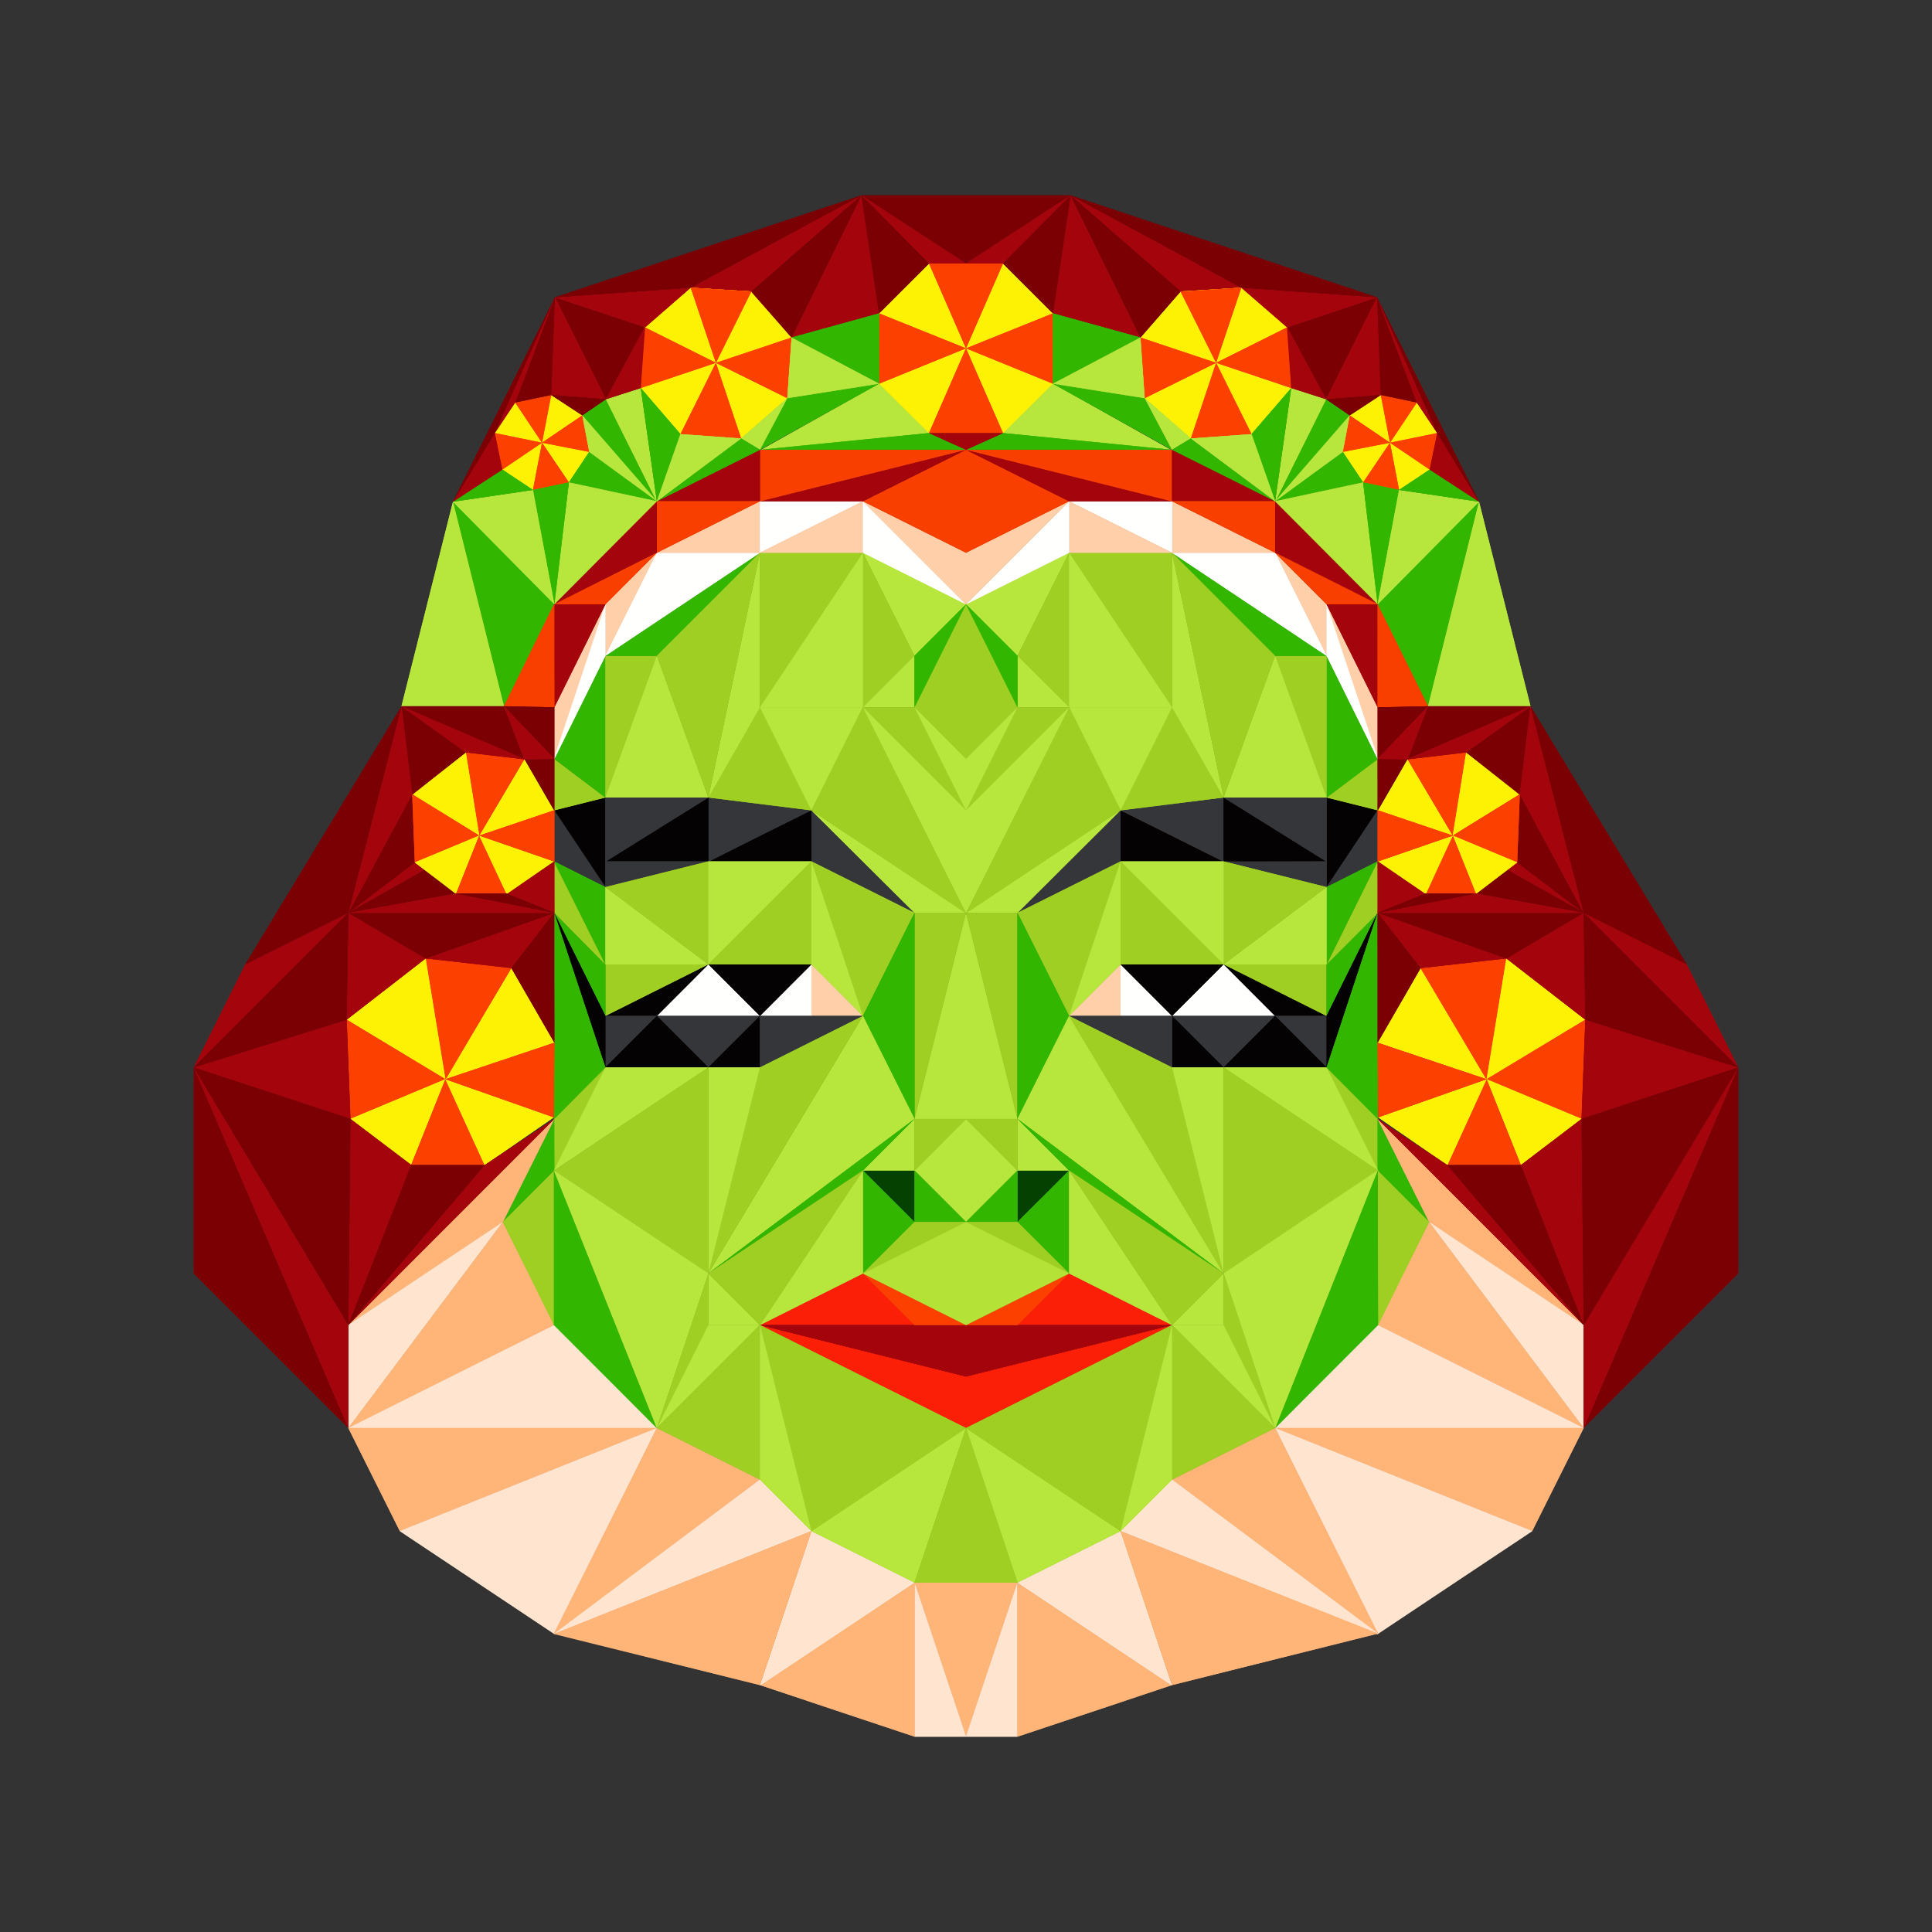 <?xml version="1.0" encoding="utf-8"?>
<!-- Generator: Adobe Illustrator 26.0.1, SVG Export Plug-In . SVG Version: 6.00 Build 0)  -->
<svg version="1.1" baseProfile="tiny" id="Layer_1" xmlns="http://www.w3.org/2000/svg" xmlns:xlink="http://www.w3.org/1999/xlink"
	 x="0px" y="0px" viewBox="0 0 2000 2000" overflow="visible" xml:space="preserve">
<rect x="0" y="0" width="2000" height="2000" fill="#333333" stroke="none"/>
<g>
	<rect fill="none" width="2000" height="2000"/>
	<g>
		<g>
			<g>
				<g>
					<polygon fill="#33B600" points="468.9,519.4 574.4,625 521.7,731.1 					"/>
					<polygon fill="#33B600" points="468.9,519.4 574.4,625 521.7,731.1 					"/>
					<polygon fill="#33B600" points="602.8,430 627.2,413.3 680,519.4 680,519.4 					"/>
					<polygon fill="#33B600" points="627.2,413.3 680,519.4 602.8,430 					"/>
					<polygon fill="#B7E73D" points="627.2,413.3 663.3,401.7 680,519.4 680,519.4 					"/>
					<polygon fill="#B7E73D" points="663.3,401.7 680,519.4 627.2,413.3 					"/>
					<polygon fill="#B7E73D" points="786.1,466.7 910,397.2 961.7,448.3 					"/>
					<polygon fill="#B7E73D" points="961.7,448.3 910,397.2 786.1,466.7 					"/>
					<polygon fill="#A4040C" points="570.6,408.9 574.4,307.8 627.2,413.3 					"/>
					<polygon fill="#A4040C" points="574.4,307.8 627.2,413.3 570.6,408.9 					"/>
					<polygon fill="#7B0004" points="891.7,202.2 1000,202.2 1000,272.8 					"/>
					<polygon fill="#7B0004" points="891.7,202.2 1000,272.8 1000,202.2 					"/>
					<polygon fill="#A4040C" points="891.7,202.2 910,324.4 819.4,349.4 					"/>
					<polygon fill="#A4040C" points="819.4,349.4 891.7,202.2 910,324.4 					"/>
					<polygon fill="#A4040C" points="715,297.8 891.7,202.2 777.8,302.2 					"/>
					<polygon fill="#A4040C" points="715,297.8 777.8,301.7 891.7,202.2 					"/>
					<polygon fill="#7B0004" points="574.4,307.8 667.8,338.9 627.2,413.3 					"/>
					<polygon fill="#7B0004" points="627.2,413.3 667.8,338.9 574.4,307.8 					"/>
					<polygon fill="#A4040C" points="415.6,731.1 521.1,731.1 521.1,731.1 					"/>
					<polygon fill="#A4040C" points="360.6,945 429.4,892.8 439.4,900.6 					"/>
					<polygon fill="#A4040C" points="439.4,900.6 360.6,945 429.4,892.8 					"/>
					<polygon fill="#B7E73D" points="415.6,731.1 468.9,519.4 521.7,731.1 					"/>
					<polygon fill="#B7E73D" points="521.7,731.1 415.6,731.1 468.9,519.4 					"/>
				</g>
				<g>
					<polygon fill="#FFFFFD" points="680,1051.7 733.3,998.3 840,998.3 840,1051.7 					"/>
					<polygon fill="#FFFFFD" points="840,1051.7 840,998.3 733.3,998.3 680,1051.7 					"/>
					<polygon fill="#054100" points="946.7,1265 893.3,1211.7 946.7,1211.7 1000,1265 					"/>
					<polygon fill="#054100" points="893.3,1211.7 946.7,1211.7 1000,1265 946.7,1265 					"/>
					<polygon fill="#B7E73D" points="893.3,1211.7 946.7,1158.3 946.7,1211.7 					"/>
					<polygon fill="#B7E73D" points="893.3,1211.7 946.7,1158.3 946.7,1211.7 					"/>
					<polygon fill="#B7E73D" points="946.7,1158.3 1000,945 1000,1158.3 					"/>
					<polygon fill="#B7E73D" points="1000,945 946.7,1158.3 1000,1158.3 					"/>
					<polygon fill="#B7E73D" points="946.7,1211.7 1000,1158.3 1000,1265 					"/>
					<polygon fill="#B7E73D" points="1000,1265 1000,1158.3 946.7,1211.7 					"/>
					<polygon fill="#9FCF23" points="946.7,1158.3 1000,1158.3 946.7,1211.7 					"/>
					<polygon fill="#9FCF23" points="946.7,1158.3 946.7,1211.7 1000,1158.3 					"/>
					<polygon fill="#33B600" points="946.7,1265 946.7,1211.7 1000,1265 					"/>
					<polygon fill="#33B600" points="946.7,1211.7 946.7,1265 1000,1265 					"/>
					<polygon fill="#35363A" points="840,892.2 840,838.9 946.7,945 946.7,945 					"/>
					<polygon fill="#35363A" points="840,891.7 840,838.9 946.7,945 					"/>
					<polygon fill="#040203" points="733.3,892.2 840,838.3 840,892.2 					"/>
					<polygon fill="#040203" points="733.3,891.7 840,838.9 840,891.7 					"/>
					<polygon fill="#35363A" points="733.3,825.6 840,838.3 733.3,892.2 					"/>
					<polygon fill="#35363A" points="733.3,825.6 733.3,891.7 840,838.9 					"/>
					<polygon fill="#040203" points="626.7,892.2 733.3,825.6 733.3,892.2 					"/>
					<polygon fill="#040203" points="626.7,891.7 733.3,891.7 733.3,825.6 					"/>
					<polygon fill="#040203" points="573.3,838.9 626.7,825.6 626.7,918.9 					"/>
					<polygon fill="#040203" points="573.9,838.9 626.7,918.3 626.7,825.6 					"/>
					<polygon fill="#35363A" points="573.9,892.2 573.3,838.9 627.2,918.9 					"/>
					<polygon fill="#35363A" points="573.9,891.7 573.9,838.9 626.7,918.3 					"/>
					<polygon fill="#35363A" points="626.7,891.7 733.3,891.7 626.7,918.3 					"/>
					<polygon fill="#35363A" points="626.7,918.3 733.3,891.7 626.7,891.7 					"/>
					<polygon fill="#040203" points="733.3,998.3 840,998.3 786.7,1051.7 					"/>
					<polygon fill="#040203" points="840,998.3 786.7,1051.7 733.3,998.3 					"/>
					<polygon fill="#FFCFA9" points="840,1051.7 840,998.3 893.3,1051.7 					"/>
					<polygon fill="#FFCFA9" points="840,1051.7 893.3,1051.7 840,998.3 					"/>
					<polygon fill="#35363A" points="680,1051.7 786.7,1051.7 733.3,1105 					"/>
					<polygon fill="#35363A" points="680,1051.7 786.7,1051.7 733.3,1105 					"/>
					<polygon fill="#040203" points="733.3,1105 786.7,1051.7 786.7,1105 					"/>
					<polygon fill="#040203" points="786.7,1105 786.7,1051.7 733.3,1105 					"/>
					<polygon fill="#35363A" points="786.7,1051.7 893.3,1051.7 786.7,1105 					"/>
					<polygon fill="#35363A" points="893.3,1051.7 786.7,1105 786.7,1051.7 					"/>
					<polygon fill="#040203" points="626.7,1051.7 733.3,998.3 680,1051.7 					"/>
					<polygon fill="#040203" points="626.7,1051.7 733.3,998.3 680,1051.7 					"/>
					<polygon fill="#9FCF23" points="626.7,998.3 733.3,998.3 626.7,1051.7 					"/>
					<polygon fill="#9FCF23" points="626.7,998.3 626.7,1051.7 733.3,998.3 					"/>
					<polygon fill="#33B600" points="573.3,945 626.7,998.3 626.7,1051.7 626.7,1051.7 					"/>
					<polygon fill="#33B600" points="573.9,945 626.7,1051.7 626.7,998.3 					"/>
					<polygon fill="#9FCF23" points="573.3,1211.7 573.3,1158.3 626.7,1105 573.9,1211.7 					"/>
					<polygon fill="#9FCF23" points="573.9,1211.7 573.9,1158.3 626.7,1105 					"/>
					<polygon fill="#33B600" points="520.6,1265 573.3,1158.3 573.9,1211.7 					"/>
					<polygon fill="#33B600" points="520.6,1265 573.9,1158.3 573.9,1211.7 					"/>
					<polygon fill="#FFB478" points="360.6,1371.7 573.9,1158.3 520.6,1265 					"/>
					<polygon fill="#FFB478" points="360.6,1371.7 520.6,1265 573.9,1158.3 					"/>
					<polygon fill="#FFE4CF" points="360.6,1371.7 520.6,1265 360.6,1478.3 					"/>
					<polygon fill="#FFE4CF" points="360.6,1478.3 520.6,1265 360.6,1371.7 					"/>
					<polygon fill="#FFB478" points="360.6,1478.3 520.6,1265 573.9,1371.7 					"/>
					<polygon fill="#FFB478" points="573.9,1371.7 520.6,1265 360.6,1478.3 					"/>
					<polygon fill="#FFE4CF" points="360.6,1478.3 573.9,1371.7 680,1478.3 					"/>
					<polygon fill="#FFE4CF" points="680,1478.3 360.6,1478.3 573.9,1371.7 					"/>
					<polygon fill="#FFB478" points="360.6,1478.3 680,1478.3 413.9,1585 					"/>
					<polygon fill="#FFB478" points="413.9,1585 680,1478.3 360.6,1478.3 					"/>
					<polygon fill="#FFE4CF" points="413.9,1585 680,1478.3 573.9,1691.7 					"/>
					<polygon fill="#FFE4CF" points="573.9,1691.1 680,1478.3 413.9,1585 					"/>
					<polygon fill="#FFB478" points="573.3,1691.1 680,1478.3 786.7,1531.7 573.9,1691.7 					"/>
					<polygon fill="#FFB478" points="786.7,1531.7 573.9,1691.1 680,1478.3 					"/>
					<polygon fill="#FFE4CF" points="573.9,1691.1 786.7,1531.7 840,1585 573.9,1691.7 					"/>
					<polygon fill="#FFE4CF" points="840,1585 573.9,1691.1 786.7,1531.7 					"/>
					<polygon fill="#FFB478" points="946.7,1638.3 1000,1638.3 1000,1797.8 1000,1797.8 					"/>
					<polygon fill="#FFB478" points="946.7,1638.3 1000,1797.8 1000,1638.3 					"/>
					<polygon fill="#FFE4CF" points="946.7,1797.8 946.7,1638.3 1000,1797.8 					"/>
					<polygon fill="#FFE4CF" points="946.7,1797.8 946.7,1638.3 1000,1797.8 					"/>
					<polygon fill="#FFB478" points="786.7,1744.4 946.7,1638.3 946.7,1797.8 					"/>
					<polygon fill="#FFB478" points="786.7,1744.4 946.7,1638.3 946.7,1797.8 					"/>
					<polygon fill="#FFE4CF" points="840,1585 946.7,1638.3 786.7,1745 					"/>
					<polygon fill="#FFE4CF" points="840,1585 786.7,1744.4 946.7,1638.3 					"/>
					<polygon fill="#FFB478" points="573.9,1691.7 840,1585 786.7,1744.4 					"/>
					<polygon fill="#FFB478" points="573.9,1691.1 786.7,1744.4 840,1585 					"/>
					<polygon fill="#9FCF23" points="946.7,732.2 946.7,678.9 1000,625.6 1000,785.6 					"/>
					<polygon fill="#9FCF23" points="1000,625.6 946.7,678.9 946.7,732.2 1000,785.6 					"/>
					<polygon fill="#9FCF23" points="573.9,945 573.3,891.7 626.7,998.3 626.7,998.3 					"/>
					<polygon fill="#9FCF23" points="573.9,891.7 573.9,945 626.7,998.3 					"/>
					<polygon fill="#9FCF23" points="573.3,785.6 626.7,825.6 573.3,838.9 					"/>
					<polygon fill="#9FCF23" points="573.9,785.6 626.7,825.6 573.9,838.9 					"/>
					<polygon fill="#33B600" points="573.9,785.6 626.7,678.9 626.7,825.6 					"/>
					<polygon fill="#33B600" points="626.7,678.9 626.7,825.6 573.9,785.6 					"/>
					<polygon fill="#9FCF23" points="626.7,825.6 626.7,678.9 680,678.9 					"/>
					<polygon fill="#9FCF23" points="680,678.9 626.7,825.6 626.7,678.9 					"/>
					<polygon fill="#33B600" points="626.7,678.9 786.7,572.2 680,678.9 					"/>
					<polygon fill="#33B600" points="786.7,572.2 626.7,678.9 680,678.9 					"/>
					<polygon fill="#33B600" points="573.3,891.7 626.7,918.3 626.7,998.3 626.7,998.3 					"/>
					<polygon fill="#33B600" points="626.7,998.3 626.7,918.3 573.9,891.7 					"/>
					<polygon fill="#B7E73D" points="946.7,945 840,838.9 1000,945 					"/>
					<polygon fill="#B7E73D" points="946.7,945 1000,945 840,838.9 					"/>
					<polygon fill="#9FCF23" points="733.3,825.6 786.7,732.2 840,838.9 					"/>
					<polygon fill="#9FCF23" points="733.3,825.6 786.7,732.2 840,838.9 					"/>
					<polygon fill="#35363A" points="626.7,825.6 733.3,825.6 626.7,892.2 					"/>
					<polygon fill="#35363A" points="626.7,825.6 733.3,825.6 626.7,891.7 					"/>
					<polygon fill="#B7E73D" points="626.7,825.6 680,678.9 733.3,825.6 					"/>
					<polygon fill="#B7E73D" points="680,678.9 733.3,825.6 626.7,825.6 					"/>
					<polygon fill="#B7E73D" points="733.3,825.6 786.7,572.2 786.7,732.2 					"/>
					<polygon fill="#B7E73D" points="786.7,572.2 733.3,825.6 786.7,732.2 					"/>
					<polygon fill="#9FCF23" points="680,678.9 786.7,572.2 733.3,825.6 					"/>
					<polygon fill="#9FCF23" points="680,678.9 786.7,572.2 733.3,825.6 					"/>
					<polygon fill="#B7E73D" points="893.3,572.2 1000,625.6 946.7,678.9 					"/>
					<polygon fill="#B7E73D" points="893.3,572.2 946.7,678.9 1000,625.6 					"/>
					<polygon fill="#9FCF23" points="893.3,572.2 946.7,678.9 893.3,732.2 					"/>
					<polygon fill="#9FCF23" points="893.3,732.2 946.7,678.9 893.3,572.2 					"/>
					<polygon fill="#B7E73D" points="893.3,732.2 946.7,678.9 946.7,732.2 					"/>
					<polygon fill="#B7E73D" points="946.7,732.2 893.3,732.2 946.7,678.9 					"/>
					<polygon fill="#9FCF23" points="893.3,732.2 946.7,732.2 1000,838.9 1000,838.9 					"/>
					<polygon fill="#9FCF23" points="1000,838.9 946.7,732.2 893.3,732.2 					"/>
					<polygon fill="#B7E73D" points="946.7,732.2 1000,785.6 1000,838.9 1000,838.9 					"/>
					<polygon fill="#B7E73D" points="1000,785.6 946.7,732.2 1000,838.9 					"/>
					<polygon fill="#33B600" points="946.7,732.2 946.7,678.9 1000,625.6 					"/>
					<polygon fill="#33B600" points="1000,625.6 946.7,732.2 946.7,678.9 					"/>
					<polygon fill="#9FCF23" points="786.7,572.2 893.3,572.2 786.7,732.2 					"/>
					<polygon fill="#9FCF23" points="786.7,732.2 893.3,572.2 786.7,572.2 					"/>
					<polygon fill="#B7E73D" points="786.7,732.2 893.3,732.2 840,838.9 					"/>
					<polygon fill="#B7E73D" points="840,838.9 893.3,732.2 786.7,732.2 					"/>
					<polygon fill="#B7E73D" points="786.7,732.2 893.3,572.2 893.3,732.2 					"/>
					<polygon fill="#B7E73D" points="893.3,572.2 893.3,732.2 786.7,732.2 					"/>
					<polygon fill="#9FCF23" points="840,838.9 893.3,732.2 1000,945.6 					"/>
					<polygon fill="#9FCF23" points="1000,945 893.3,732.2 840,838.9 					"/>
					<polygon fill="#B7E73D" points="893.3,732.2 1000,838.9 1000,945 1000,945 					"/>
					<polygon fill="#B7E73D" points="1000,838.9 1000,945 893.3,732.2 					"/>
					<polygon fill="#9FCF23" points="840,891.7 946.7,945 893.3,1051.7 					"/>
					<polygon fill="#9FCF23" points="893.3,1051.7 946.7,945 840,891.7 					"/>
					<polygon fill="#B7E73D" points="840,998.3 840,891.7 893.3,1051.7 893.3,1051.7 					"/>
					<polygon fill="#B7E73D" points="840,998.3 840,891.7 893.3,1051.7 					"/>
					<polygon fill="#B7E73D" points="626.7,998.3 626.7,918.3 733.3,998.3 					"/>
					<polygon fill="#B7E73D" points="733.3,998.3 626.7,918.3 626.7,998.3 					"/>
					<polygon fill="#9FCF23" points="626.7,918.3 733.3,891.7 733.3,998.3 					"/>
					<polygon fill="#9FCF23" points="733.3,891.7 733.3,998.3 626.7,918.3 					"/>
					<polygon fill="#B7E73D" points="733.3,891.7 840,891.7 733.3,998.3 					"/>
					<polygon fill="#B7E73D" points="840,891.7 733.3,998.3 733.3,891.7 					"/>
					<polygon fill="#9FCF23" points="733.3,998.3 840,891.7 840,998.3 					"/>
					<polygon fill="#9FCF23" points="840,998.3 733.3,998.3 840,891.7 					"/>
					<polygon fill="#9FCF23" points="946.7,1158.3 946.7,945 1000,945 					"/>
					<polygon fill="#9FCF23" points="946.7,945 946.7,1158.3 1000,945 					"/>
					<polygon fill="#33B600" points="893.3,1051.7 946.7,945 946.7,1158.3 946.7,1158.3 					"/>
					<polygon fill="#33B600" points="893.3,1051.7 946.7,1158.3 946.7,945 					"/>
					<polygon fill="#B7E73D" points="733.3,1318.3 893.3,1051.7 946.7,1158.3 					"/>
					<polygon fill="#B7E73D" points="946.7,1158.3 733.3,1318.3 893.3,1051.7 					"/>
					<polygon fill="#9FCF23" points="733.3,1318.3 786.7,1105 893.3,1051.7 					"/>
					<polygon fill="#9FCF23" points="786.7,1105 733.3,1318.3 893.3,1051.7 					"/>
					<polygon fill="#B7E73D" points="733.3,1318.3 733.3,1105 786.7,1105 					"/>
					<polygon fill="#B7E73D" points="733.3,1105 733.3,1318.3 786.7,1105 					"/>
					<polygon fill="#35363A" points="626.7,1051.7 680,1051.7 626.7,1105 					"/>
					<polygon fill="#35363A" points="626.7,1051.7 626.7,1105 680,1051.7 					"/>
					<polygon fill="#040203" points="626.7,1105 680,1051.7 733.3,1105 					"/>
					<polygon fill="#040203" points="733.3,1105 626.7,1105 680,1051.7 					"/>
					<polygon fill="#9FCF23" points="520.6,1265 573.9,1211.7 573.9,1371.7 573.3,1371.7 					"/>
					<polygon fill="#9FCF23" points="573.9,1211.7 573.9,1371.7 520.6,1265 					"/>
					<polygon fill="#B7E73D" points="626.7,1105 733.3,1105 573.3,1211.7 					"/>
					<polygon fill="#B7E73D" points="733.3,1105 573.9,1211.7 626.7,1105 					"/>
					<polygon fill="#9FCF23" points="573.9,1211.7 733.3,1105 733.3,1318.3 					"/>
					<polygon fill="#9FCF23" points="733.3,1318.3 573.9,1211.7 733.3,1105 					"/>
					<polygon fill="#B7E73D" points="733.3,1371.7 733.3,1318.3 786.7,1371.7 					"/>
					<polygon fill="#B7E73D" points="786.7,1371.7 733.3,1371.7 733.3,1318.3 					"/>
					<polygon fill="#FA1F06" points="786.7,1371.7 1000,1425 1000,1478.3 					"/>
					<polygon fill="#FA1F06" points="1000,1478.3 1000,1425 786.7,1371.7 					"/>
					<polygon fill="#FA1F06" points="786.7,1371.7 893.3,1318.3 946.7,1371.7 					"/>
					<polygon fill="#FA1F06" points="893.3,1318.3 786.7,1371.7 946.7,1371.7 					"/>
					<polygon fill="#A4040C" points="786.7,1371.7 1000,1371.7 1000,1425 					"/>
					<polygon fill="#A4040C" points="1000,1371.7 786.7,1371.7 1000,1425 					"/>
					<polygon fill="#33B600" points="573.3,1371.7 573.3,1211.7 680,1478.3 680,1478.3 					"/>
					<polygon fill="#33B600" points="573.9,1211.7 680,1478.3 573.9,1371.7 					"/>
					<polygon fill="#B7E73D" points="573.3,1211.7 733.3,1318.3 680,1478.3 					"/>
					<polygon fill="#B7E73D" points="733.3,1318.3 680,1478.3 573.9,1211.7 					"/>
					<polygon fill="#9FCF23" points="680,1478.3 733.3,1318.3 733.3,1371.7 					"/>
					<polygon fill="#9FCF23" points="733.3,1371.7 680,1478.3 733.3,1318.3 					"/>
					<polygon fill="#B7E73D" points="680,1478.3 733.3,1371.7 786.7,1371.7 					"/>
					<polygon fill="#B7E73D" points="786.7,1371.7 680,1478.3 733.3,1371.7 					"/>
					<polygon fill="#9FCF23" points="680,1478.3 786.7,1371.7 786.7,1531.7 					"/>
					<polygon fill="#9FCF23" points="786.7,1531.7 786.7,1371.7 680,1478.3 					"/>
					<polygon fill="#B7E73D" points="840,1585 1000,1478.3 946.7,1638.3 					"/>
					<polygon fill="#B7E73D" points="840,1585 1000,1478.3 946.7,1638.3 					"/>
					<polygon fill="#9FCF23" points="946.7,1638.3 1000,1478.3 1000,1638.3 					"/>
					<polygon fill="#9FCF23" points="1000,1638.3 1000,1478.3 946.7,1638.3 					"/>
					<polygon fill="#9FCF23" points="786.7,1371.7 1000,1478.3 840,1585 					"/>
					<polygon fill="#9FCF23" points="840,1585 786.7,1371.7 1000,1478.3 					"/>
					<polygon fill="#B7E73D" points="786.7,1531.7 786.7,1371.7 840,1585 					"/>
					<polygon fill="#B7E73D" points="786.7,1531.7 786.7,1371.7 840,1585 					"/>
					<polygon fill="#33B600" points="733.3,1318.3 946.7,1158.3 893.3,1211.7 					"/>
					<polygon fill="#33B600" points="893.3,1211.7 733.3,1318.3 946.7,1158.3 					"/>
					<polygon fill="#33B600" points="893.3,1211.7 946.7,1265 893.3,1318.3 					"/>
					<polygon fill="#33B600" points="946.7,1265 893.3,1318.3 893.3,1211.7 					"/>
					<polygon fill="#B7E73D" points="893.3,1211.7 893.3,1318.3 786.7,1371.7 					"/>
					<polygon fill="#B7E73D" points="786.7,1371.7 893.3,1211.7 893.3,1318.3 					"/>
					<polygon fill="#9FCF23" points="733.3,1318.3 893.3,1211.7 786.7,1371.7 					"/>
					<polygon fill="#9FCF23" points="733.3,1318.3 786.7,1371.7 893.3,1211.7 					"/>
					<polygon fill="#9FCF23" points="893.3,1318.3 946.7,1265 1000,1265 					"/>
					<polygon fill="#9FCF23" points="1000,1265 893.3,1318.3 946.7,1265 					"/>
					<polygon fill="#FB4000" points="946.7,1371.7 893.3,1318.3 1000,1371.7 1000,1371.7 					"/>
					<polygon fill="#FB4000" points="1000,1371.7 893.3,1318.3 946.7,1371.7 					"/>
					<polygon fill="#B4E237" points="893.3,1318.3 1000,1265 1000,1371.7 					"/>
					<polygon fill="#B4E237" points="1000,1265 1000,1371.7 893.3,1318.3 					"/>
					<polygon fill="#FFCFA9" points="573.3,785.6 573.3,732.2 626.7,625.6 573.9,785.6 					"/>
					<polygon fill="#FFCFA9" points="573.9,785.6 626.7,625.6 573.9,732.2 					"/>
					<polygon fill="#FFCFA9" points="626.7,678.9 626.7,625.6 680,572.2 					"/>
					<polygon fill="#FFCFA9" points="680,572.2 626.7,678.9 626.7,625.6 					"/>
					<polygon fill="#FFFFFD" points="573.3,785.6 626.7,625.6 626.7,678.9 573.9,785.6 					"/>
					<polygon fill="#FFFFFD" points="573.9,785.6 626.7,678.9 626.7,625.6 					"/>
					<polygon fill="#FFFFFD" points="680,572.2 786.7,572.2 626.7,678.9 					"/>
					<polygon fill="#FFFFFD" points="786.7,572.2 680,572.2 626.7,678.9 					"/>
					<polygon fill="#FFCFA9" points="680,572.2 786.7,518.9 786.7,572.2 					"/>
					<polygon fill="#FFCFA9" points="786.7,518.9 786.7,572.2 680,572.2 					"/>
					<polygon fill="#FFFFFD" points="786.7,518.9 893.3,518.9 786.7,572.2 					"/>
					<polygon fill="#FFFFFD" points="893.3,518.9 786.7,572.2 786.7,518.9 					"/>
					<polygon fill="#FFCFA9" points="786.7,572.2 893.3,518.9 893.3,572.2 					"/>
					<polygon fill="#FFCFA9" points="893.3,572.2 893.3,518.9 786.7,572.2 					"/>
					<polygon fill="#FFFFFD" points="893.3,572.2 893.3,518.9 1000,625.6 1000,625.6 					"/>
					<polygon fill="#FFFFFD" points="1000,625.6 893.3,518.9 893.3,572.2 					"/>
					<polygon fill="#FFCFA9" points="893.3,518.9 1000,572.2 1000,625.6 					"/>
					<polygon fill="#FFCFA9" points="1000,572.2 1000,625.6 893.3,518.9 					"/>
					<polygon fill="#F93F00" points="893.3,518.9 1000,465.6 1000,572.2 					"/>
					<polygon fill="#F93F00" points="893.3,518.9 1000,465.6 1000,572.2 					"/>
					<polygon fill="#A4040C" points="786.7,518.9 1000,465.6 893.3,518.9 					"/>
					<polygon fill="#A4040C" points="786.7,518.9 1000,465.6 893.3,518.9 					"/>
					<polygon fill="#F93F00" points="786.7,465.6 1000,465.6 786.7,518.9 					"/>
					<polygon fill="#F93F00" points="786.7,465.6 786.7,518.9 1000,465.6 					"/>
					<polygon fill="#A4040C" points="680,518.9 786.7,465.6 786.7,518.9 					"/>
					<polygon fill="#A4040C" points="680,518.9 786.7,518.9 786.7,465.6 					"/>
					<polygon fill="#F93F00" points="680,518.9 786.7,518.9 680,572.2 					"/>
					<polygon fill="#F93F00" points="680,572.2 680,518.9 786.7,518.9 					"/>
					<polygon fill="#A4040C" points="573.9,625.6 680,518.9 680,572.2 					"/>
					<polygon fill="#A4040C" points="573.9,625.6 680,572.2 680,518.9 					"/>
					<polygon fill="#F93F00" points="573.9,625.6 680,572.2 626.7,625.6 					"/>
					<polygon fill="#F93F00" points="626.7,625.6 573.9,625.6 680,572.2 					"/>
					<polygon fill="#A4040C" points="573.3,732.2 573.3,625.6 626.7,625.6 573.9,732.2 					"/>
					<polygon fill="#A4040C" points="573.9,732.2 573.9,625.6 626.7,625.6 					"/>
					<polygon fill="#7B0004" points="360.6,945 426.7,822.2 429.4,892.8 					"/>
					<polygon fill="#7B0004" points="429.4,892.8 360.6,945 426.7,822.2 					"/>
					<polygon fill="#7B0004" points="542.8,786.1 573.9,785.6 573.9,838.9 					"/>
					<polygon fill="#7B0004" points="573.9,838.9 542.8,786.1 573.9,785.6 					"/>
					<polygon fill="#F93F00" points="477.8,849.4 573.9,838.3 573.9,892.2 					"/>
					<polygon fill="#F93F00" points="573.9,891.7 477.8,849.4 573.9,838.9 					"/>
					<polygon fill="#A4040C" points="524.4,925 573.9,891.7 573.9,945 					"/>
					<polygon fill="#A4040C" points="573.9,945 524.4,925 573.9,891.7 					"/>
					<polygon fill="#7B0004" points="360.6,945 439.4,900.6 472.2,925 					"/>
					<polygon fill="#7B0004" points="360.6,945 472.2,925 439.4,900.6 					"/>
					<polygon fill="#A4040C" points="200.6,1105 253.9,998.3 360.6,945 					"/>
					<polygon fill="#A4040C" points="200.6,1105 360.6,945 253.9,998.3 					"/>
					<polygon fill="#7B0004" points="200.6,1318.3 200.6,1105 360.6,1478.3 360.6,1478.3 					"/>
					<polygon fill="#7B0004" points="360.6,1478.3 200.6,1105 200.6,1318.3 					"/>
					<polygon fill="#040203" points="573.3,945 626.7,1051.7 626.7,1105 626.7,1105 					"/>
					<polygon fill="#040203" points="573.9,945 626.7,1105 626.7,1051.7 					"/>
					<polygon fill="#33B600" points="573.3,945 626.7,1105 573.3,1158.3 					"/>
					<polygon fill="#33B600" points="573.9,1158.3 573.9,945 626.7,1105 					"/>
					<polygon fill="#A4040C" points="200.6,1105 360.6,1371.7 360.6,1478.3 360.6,1478.3 					"/>
					<polygon fill="#A4040C" points="360.6,1478.3 360.6,1371.7 200.6,1105 					"/>
					<g>
						<polygon fill="#FDF203" points="529.4,1002.2 573.9,1079.4 461.1,1117.2 						"/>
						<polygon fill="#FDF203" points="529.4,1002.2 461.1,1117.2 573.9,1079.4 						"/>
						<polygon fill="#FB4000" points="440.6,992.2 529.4,1001.7 461.1,1117.8 						"/>
						<polygon fill="#FB4000" points="440.6,992.2 461.1,1117.2 529.4,1002.2 						"/>
						<polygon fill="#FDF203" points="358.9,1055.6 440.6,992.2 461.1,1117.8 						"/>
						<polygon fill="#FDF203" points="358.9,1055.6 461.1,1117.2 440.6,992.2 						"/>
						<polygon fill="#FB4000" points="358.9,1055.6 461.1,1117.2 362.8,1158.3 						"/>
						<polygon fill="#FB4000" points="362.8,1158.3 461.1,1117.2 358.9,1055.6 						"/>
						<polygon fill="#FDF203" points="362.8,1158.3 461.1,1117.2 425.6,1206.1 						"/>
						<polygon fill="#FDF203" points="425.6,1206.1 461.1,1117.2 362.8,1158.3 						"/>
						<polygon fill="#FB4000" points="425.6,1206.1 461.1,1117.2 501.7,1206.1 						"/>
						<polygon fill="#FB4000" points="501.7,1206.1 461.1,1117.2 425.6,1206.1 						"/>
						<polygon fill="#FDF203" points="461.1,1117.2 573.3,1156.7 501.7,1206.1 						"/>
						<polygon fill="#FDF203" points="573.3,1156.7 461.1,1117.2 501.7,1206.1 						"/>
						<polygon fill="#FB4000" points="461.1,1117.2 573.9,1079.4 573.3,1156.7 						"/>
						<polygon fill="#FB4000" points="573.9,1079.4 461.1,1117.2 573.3,1156.7 						"/>
					</g>
					<polygon fill="#A4040C" points="360.6,945 440.6,992.2 358.9,1055.6 					"/>
					<polygon fill="#A4040C" points="440.6,992.2 360.6,945 358.9,1055.6 					"/>
					<polygon fill="#A4040C" points="440.6,992.2 573.9,945 529.4,1002.2 					"/>
					<polygon fill="#A4040C" points="440.6,992.2 573.9,945 529.4,1002.2 					"/>
					<polygon fill="#A4040C" points="200.6,1105 358.9,1055.6 362.8,1158.3 					"/>
					<polygon fill="#A4040C" points="358.9,1055.6 200.6,1105 362.8,1158.3 					"/>
					<polygon fill="#A4040C" points="360.6,1371.7 362.8,1158.3 426.1,1206.1 					"/>
					<polygon fill="#A4040C" points="425.6,1206.1 360.6,1371.7 362.8,1158.3 					"/>
					<polygon fill="#A4040C" points="360.6,1371.7 501.7,1206.1 573.9,1158.3 					"/>
					<polygon fill="#A4040C" points="501.7,1206.1 360.6,1371.7 573.9,1158.3 					"/>
					<polygon fill="#7B0004" points="360.6,1371.7 425.6,1206.1 501.7,1206.1 					"/>
					<polygon fill="#7B0004" points="425.6,1206.1 360.6,1371.7 501.7,1206.1 					"/>
					<polygon fill="#7B0004" points="200.6,1105 362.8,1158.3 360.6,1371.7 					"/>
					<polygon fill="#7B0004" points="362.8,1158.3 200.6,1105 360.6,1371.7 					"/>
					<polygon fill="#7B0004" points="200.6,1105 360.6,945 358.9,1055.6 					"/>
					<polygon fill="#7B0004" points="360.6,945 358.9,1055.6 200.6,1105 					"/>
					<polygon fill="#7B0004" points="360.6,945 573.9,945 440.6,992.2 					"/>
					<polygon fill="#7B0004" points="573.9,945 440.6,992.2 360.6,945 					"/>
					<polygon fill="#7B0004" points="529.4,1002.2 573.3,945 573.9,1079.4 					"/>
					<polygon fill="#7B0004" points="573.9,1079.4 573.9,945 529.4,1002.2 					"/>
					<polygon fill="#F93F00" points="521.7,731.1 573.3,625.6 573.9,732.2 					"/>
					<polygon fill="#F93F00" points="521.7,731.1 573.9,732.2 573.9,625.6 					"/>
				</g>
				<g>
					<polygon fill="#FDF203" points="542.8,786.1 573.3,838.9 496.1,865 					"/>
					<polygon fill="#FDF203" points="542.8,786.1 496.1,865 573.3,838.9 					"/>
					<polygon fill="#FB4000" points="482.2,778.9 542.8,785.6 496.1,865 					"/>
					<polygon fill="#FB4000" points="482.2,778.9 496.1,865 542.8,786.1 					"/>
					<polygon fill="#FDF203" points="426.7,822.8 482.2,778.9 496.1,865 					"/>
					<polygon fill="#FDF203" points="426.7,822.2 496.1,865 482.2,778.9 					"/>
					<polygon fill="#FB4000" points="426.7,822.2 496.1,865 429.4,892.8 					"/>
					<polygon fill="#FB4000" points="429.4,892.8 496.1,865 426.7,822.2 					"/>
					<polygon fill="#FDF203" points="429.4,892.8 496.1,865 472.2,925.6 					"/>
					<polygon fill="#FDF203" points="472.2,925 496.1,865 429.4,892.8 					"/>
					<polygon fill="#FB4000" points="472.2,925 496.1,865 524.4,925 					"/>
					<polygon fill="#FB4000" points="524.4,925 496.1,865 472.2,925 					"/>
					<polygon fill="#FDF203" points="496.1,865 573.3,891.7 524.4,925.6 					"/>
					<polygon fill="#FDF203" points="573.3,891.7 496.1,865 524.4,925 					"/>
					<polygon fill="#FB4000" points="496.1,865 573.3,838.9 573.3,891.7 					"/>
					<polygon fill="#FB4000" points="573.3,838.9 496.1,865 573.3,891.7 					"/>
				</g>
				<polygon fill="#A4040C" points="360.6,945 472.2,925 573.9,945 573.9,945 				"/>
				<polygon fill="#A4040C" points="360.6,945 472.2,925 573.9,945 				"/>
				<polygon fill="#7B0004" points="415.6,731.1 521.7,731.1 542.8,786.1 				"/>
				<polygon fill="#7B0004" points="415.6,731.1 542.8,786.1 521.7,731.1 				"/>
				<polygon fill="#7B0004" points="415.6,731.1 482.2,778.9 426.7,822.8 				"/>
				<polygon fill="#7B0004" points="415.6,731.1 426.7,822.2 482.2,778.9 				"/>
				<polygon fill="#A4040C" points="482.2,778.9 415.6,731.1 542.8,785.6 542.8,786.1 				"/>
				<polygon fill="#A4040C" points="542.8,786.1 415.6,731.1 482.2,778.9 				"/>
				<polygon fill="#7B0004" points="521.7,731.1 573.9,732.2 573.9,785.6 				"/>
				<polygon fill="#7B0004" points="521.7,731.1 573.9,785.6 573.9,732.2 				"/>
				<polygon fill="#A4040C" points="521.7,731.1 573.9,785.6 542.8,786.1 				"/>
				<polygon fill="#A4040C" points="542.8,786.1 573.9,785.6 521.7,731.1 				"/>
				<polygon fill="#7B0004" points="472.2,925 524.4,925 573.9,945 573.9,945 				"/>
				<polygon fill="#7B0004" points="573.9,945 524.4,925 472.2,925 				"/>
			</g>
			<g>
				<polygon fill="#FDF203" points="961.7,448.3 910,397.2 910,324.4 961.7,272.8 1000,272.8 1000,448.3 				"/>
				<polygon fill="#FDF203" points="961.7,272.8 1000,272.8 1000,448.3 961.7,448.3 910,397.2 910,324.4 				"/>
				<polygon fill="#FB4000" points="961.7,272.8 1000,272.8 1000,360.6 1000,360.6 				"/>
				<polygon fill="#FB4000" points="1000,272.8 1000,360.6 961.7,272.8 				"/>
				<polygon fill="#FB4000" points="910,324.4 1000,360.6 910,397.2 				"/>
				<polygon fill="#FB4000" points="910,324.4 1000,360.6 910,397.2 				"/>
				<polygon fill="#FB4000" points="961.7,448.3 1000,360.6 1000,448.3 				"/>
				<polygon fill="#FB4000" points="1000,448.3 1000,360.6 961.7,448.3 				"/>
			</g>
			<g>
				<polygon fill="#FDF203" points="704.4,449.4 663.3,401.7 667.2,338.9 715,297.8 777.8,301.7 819.4,349.4 815,412.2 767.2,453.9 
									"/>
				<polygon fill="#FDF203" points="715,297.8 777.8,301.7 819.4,349.4 815,412.2 767.2,453.9 704.4,449.4 663.3,401.7 667.8,338.9 
									"/>
				<polygon fill="#FB4000" points="715,297.8 777.8,301.7 741.1,375.6 				"/>
				<polygon fill="#FB4000" points="777.8,301.7 741.1,375.6 715,297.8 				"/>
				<polygon fill="#FB4000" points="741.1,375.6 819.4,349.4 815,412.2 				"/>
				<polygon fill="#FB4000" points="819.4,349.4 741.1,375.6 815,412.2 				"/>
				<polygon fill="#FB4000" points="667.2,338.9 741.1,375.6 663.3,401.7 				"/>
				<polygon fill="#FB4000" points="667.8,338.9 741.1,375.6 663.3,401.7 				"/>
				<polygon fill="#FB4000" points="704.4,449.4 741.1,375.6 767.2,453.9 				"/>
				<polygon fill="#FB4000" points="767.2,453.9 741.1,375.6 704.4,449.4 				"/>
			</g>
			<g>
				<polygon fill="#FDF203" points="520,486.1 512.2,448.3 533.3,416.7 570.6,408.9 602.8,430 610,467.8 588.9,499.4 551.7,507.2 
									"/>
				<polygon fill="#FDF203" points="533.3,416.7 570.6,408.9 602.8,430 610,467.8 588.9,499.4 551.7,507.2 520,486.1 512.2,448.3 
									"/>
				<polygon fill="#FB4000" points="533.3,416.7 570.6,408.9 561.1,458.3 				"/>
				<polygon fill="#FB4000" points="570.6,408.9 561.1,458.3 533.3,416.7 				"/>
				<polygon fill="#FB4000" points="561.1,458.3 602.8,430 610,467.8 				"/>
				<polygon fill="#FB4000" points="602.8,430 561.1,458.3 610,467.8 				"/>
				<polygon fill="#FB4000" points="512.2,448.3 561.1,458.3 520,486.1 				"/>
				<polygon fill="#FB4000" points="512.2,448.3 561.1,458.3 520,486.1 				"/>
				<polygon fill="#FB4000" points="561.1,458.3 588.9,499.4 551.7,507.2 				"/>
				<polygon fill="#FB4000" points="588.9,499.4 561.1,458.3 551.7,507.2 				"/>
			</g>
			<polygon fill="#A4040C" points="961.7,272.8 891.7,202.2 1000,272.8 			"/>
			<polygon fill="#A4040C" points="891.7,202.2 961.7,272.8 1000,272.8 			"/>
			<polygon fill="#7B0004" points="891.7,202.2 961.7,272.8 910,324.4 			"/>
			<polygon fill="#7B0004" points="910,324.4 961.7,272.8 891.7,202.2 			"/>
			<polygon fill="#33B600" points="786.7,465.6 961.7,448.3 1000,465.6 1000,465.6 			"/>
			<polygon fill="#33B600" points="961.7,448.3 1000,465.6 786.7,465.6 			"/>
			<polygon fill="#A4040C" points="961.7,448.3 1000,448.3 1000,465.6 			"/>
			<polygon fill="#A4040C" points="1000,448.3 1000,465.6 961.7,448.3 			"/>
			<polygon fill="#33B600" points="815,412.2 910,397.2 786.7,465.6 			"/>
			<polygon fill="#33B600" points="910,397.2 815,412.2 786.7,465.6 			"/>
			<polygon fill="#33B600" points="819.4,349.4 910,324.4 910,397.2 			"/>
			<polygon fill="#33B600" points="819.4,349.4 910,397.2 910,324.4 			"/>
			<polygon fill="#B7E73D" points="819.4,349.4 910,397.2 815,412.2 			"/>
			<polygon fill="#B7E73D" points="815,412.2 819.4,349.4 910,397.2 			"/>
			<polygon fill="#7B0004" points="777.8,302.2 891.7,202.2 819.4,349.4 			"/>
			<polygon fill="#7B0004" points="777.8,301.7 819.4,349.4 891.7,202.2 			"/>
			<polygon fill="#A4040C" points="574.4,307.8 715,297.8 667.8,338.9 			"/>
			<polygon fill="#A4040C" points="574.4,307.8 715,297.8 667.8,338.9 			"/>
			<polygon fill="#A4040C" points="667.2,338.9 663.3,401.7 627.2,413.3 			"/>
			<polygon fill="#A4040C" points="627.2,413.3 667.8,338.9 663.3,401.7 			"/>
			<polygon fill="#B7E73D" points="767.2,453.9 815,412.2 786.7,465.6 			"/>
			<polygon fill="#B7E73D" points="786.7,465.6 767.2,453.9 815,412.2 			"/>
			<polygon fill="#33B600" points="680,518.9 663.3,401.7 704.4,449.4 			"/>
			<polygon fill="#33B600" points="680,518.9 704.4,449.4 663.3,401.7 			"/>
			<polygon fill="#33B600" points="680,518.9 767.2,453.9 786.7,465.6 			"/>
			<polygon fill="#33B600" points="680,518.9 767.2,453.9 786.7,465.6 			"/>
			<polygon fill="#B7E73D" points="704.4,449.4 767.2,453.9 680,518.9 			"/>
			<polygon fill="#B7E73D" points="704.4,449.4 767.2,453.9 680,518.9 			"/>
			<polygon fill="#7B0004" points="574.4,307.8 891.7,202.2 715,297.8 			"/>
			<polygon fill="#7B0004" points="574.4,307.8 891.7,202.2 715,297.8 			"/>
			<polygon fill="#33B600" points="588.9,499.4 610,467.8 680,518.9 680,518.9 			"/>
			<polygon fill="#33B600" points="610,467.8 680,518.9 588.9,499.4 			"/>
			<polygon fill="#B7E73D" points="610,467.8 602.8,430 680,518.9 680,518.9 			"/>
			<polygon fill="#B7E73D" points="602.8,430 680,518.9 610,467.8 			"/>
			<polygon fill="#B7E73D" points="588.9,499.4 680,518.9 573.3,625.6 			"/>
			<polygon fill="#B7E73D" points="588.9,499.4 573.9,625.6 680,518.9 			"/>
			<polygon fill="#33B600" points="551.7,507.2 588.9,499.4 573.9,625.6 573.3,625.6 			"/>
			<polygon fill="#33B600" points="551.7,507.2 573.9,625.6 588.9,499.4 			"/>
			<polygon fill="#B7E73D" points="468.9,519.4 551.7,507.2 573.9,625.6 			"/>
			<polygon fill="#B7E73D" points="551.7,507.2 468.9,519.4 573.9,625.6 			"/>
			<polygon fill="#33B600" points="468.9,519.4 520,486.1 551.7,507.2 			"/>
			<polygon fill="#33B600" points="468.9,519.4 520,486.1 551.7,507.2 			"/>
			<polygon fill="#A4040C" points="570.6,408.9 574.4,307.8 627.2,413.3 			"/>
			<polygon fill="#A4040C" points="570.6,408.9 574.4,307.8 627.2,413.3 			"/>
			<polygon fill="#7B0004" points="570.6,408.9 627.2,413.3 602.8,430 			"/>
			<polygon fill="#7B0004" points="602.8,430 627.2,413.3 570.6,408.9 			"/>
			<polygon fill="#7B0004" points="574.4,307.8 570.6,408.9 533.3,416.7 			"/>
			<polygon fill="#7B0004" points="570.6,408.9 574.4,307.8 533.3,416.7 			"/>
			<polygon fill="#A4040C" points="468.9,519.4 512.2,448.3 520,486.1 			"/>
			<polygon fill="#A4040C" points="512.2,448.3 468.9,519.4 520,486.1 			"/>
			<polygon fill="#A4040C" points="512.2,448.3 574.4,307.8 533.3,416.7 			"/>
			<polygon fill="#A4040C" points="574.4,307.8 512.2,448.3 533.3,416.7 			"/>
			<polygon fill="#7B0004" points="468.9,519.4 574.4,307.8 512.2,448.3 			"/>
			<polygon fill="#7B0004" points="468.9,519.4 574.4,307.8 512.2,448.3 			"/>
			<polygon fill="#A4040C" points="360.6,945 415.6,731.1 426.7,822.2 			"/>
			<polygon fill="#A4040C" points="415.6,731.1 360.6,945 426.7,822.2 			"/>
			<polygon fill="#7B0004" points="415.6,731.1 360.6,945 253.9,998.3 			"/>
			<polygon fill="#7B0004" points="415.6,731.1 253.9,998.3 360.6,945 			"/>
		</g>
		<g>
			<g>
				<g>
					<polygon fill="#33B600" points="1425.6,625 1531.1,519.4 1478.3,731.1 					"/>
					<polygon fill="#33B600" points="1531.1,519.4 1425.6,625 1478.3,731.1 					"/>
					<polygon fill="#33B600" points="1320,519.4 1372.8,413.3 1397.2,430 					"/>
					<polygon fill="#33B600" points="1372.8,413.3 1320,519.4 1397.2,430 					"/>
					<polygon fill="#B7E73D" points="1320,519.4 1336.7,401.7 1372.8,413.3 					"/>
					<polygon fill="#B7E73D" points="1336.7,401.7 1320,519.4 1372.8,413.3 					"/>
					<polygon fill="#B7E73D" points="1038.3,448.3 1090,397.2 1213.9,466.7 1213.9,466.7 					"/>
					<polygon fill="#B7E73D" points="1038.3,448.3 1090,397.2 1213.9,466.7 					"/>
					<polygon fill="#A4040C" points="1425.6,307.8 1429.4,408.9 1372.8,413.3 					"/>
					<polygon fill="#A4040C" points="1425.6,307.8 1372.8,413.3 1429.4,408.9 					"/>
					<polygon fill="#7B0004" points="1000,202.2 1108.3,202.2 1000,272.8 					"/>
					<polygon fill="#7B0004" points="1108.3,202.2 1000,272.8 1000,202.2 					"/>
					<polygon fill="#A4040C" points="1090,324.4 1108.3,202.2 1180.6,349.4 					"/>
					<polygon fill="#A4040C" points="1180.6,349.4 1108.3,202.2 1090,324.4 					"/>
					<polygon fill="#A4040C" points="1108.3,202.2 1285,297.8 1222.2,302.2 					"/>
					<polygon fill="#A4040C" points="1285,297.8 1222.2,301.7 1108.3,202.2 					"/>
					<polygon fill="#7B0004" points="1332.2,338.9 1425.6,307.8 1372.8,413.3 					"/>
					<polygon fill="#7B0004" points="1372.8,413.3 1332.8,338.9 1425.6,307.8 					"/>
					<polygon fill="#A4040C" points="1478.3,731.1 1583.9,731.1 1583.9,731.1 					"/>
					<polygon fill="#A4040C" points="1560.6,900.6 1570.6,892.8 1639.4,945 1639.4,945 					"/>
					<polygon fill="#A4040C" points="1560.6,900.6 1639.4,945 1570.6,892.8 					"/>
					<polygon fill="#B7E73D" points="1478.3,731.1 1531.1,519.4 1584.4,731.1 					"/>
					<polygon fill="#B7E73D" points="1478.3,731.1 1584.4,731.1 1531.1,519.4 					"/>
				</g>
				<g>
					<polygon fill="#FFFFFD" points="1160,1051.7 1160,998.3 1266.7,998.3 1320,1051.7 					"/>
					<polygon fill="#FFFFFD" points="1160,1051.7 1160,998.3 1266.7,998.3 1320,1051.7 					"/>
					<polygon fill="#054100" points="1000,1265 1053.3,1211.7 1106.7,1211.7 1053.3,1265 					"/>
					<polygon fill="#054100" points="1106.7,1211.7 1053.3,1211.7 1000,1265 1053.3,1265 					"/>
					<polygon fill="#B7E73D" points="1053.3,1211.7 1053.3,1158.3 1106.7,1211.7 					"/>
					<polygon fill="#B7E73D" points="1106.7,1211.7 1053.3,1158.3 1053.3,1211.7 					"/>
					<polygon fill="#B7E73D" points="1000,1158.3 1000,945 1053.3,1158.3 					"/>
					<polygon fill="#B7E73D" points="1000,945 1053.3,1158.3 1000,1158.3 					"/>
					<polygon fill="#B7E73D" points="1000,1158.3 1053.3,1211.7 1000,1265 					"/>
					<polygon fill="#B7E73D" points="1000,1265 1000,1158.3 1053.3,1211.7 					"/>
					<polygon fill="#9FCF23" points="1000,1158.3 1053.3,1158.3 1053.3,1211.7 					"/>
					<polygon fill="#9FCF23" points="1053.3,1158.3 1053.3,1211.7 1000,1158.3 					"/>
					<polygon fill="#33B600" points="1000,1265 1053.3,1211.7 1053.3,1265 					"/>
					<polygon fill="#33B600" points="1053.3,1211.7 1053.3,1265 1000,1265 					"/>
					<polygon fill="#35363A" points="1053.3,945 1160,838.9 1160,891.7 					"/>
					<polygon fill="#35363A" points="1160,891.7 1160,838.9 1053.3,945 					"/>
					<polygon fill="#040203" points="1160,892.2 1160,838.9 1266.7,891.7 1266.7,892.2 					"/>
					<polygon fill="#040203" points="1266.7,891.7 1160,838.9 1160,891.7 					"/>
					<polygon fill="#35363A" points="1160,838.9 1266.7,825.6 1266.7,892.2 					"/>
					<polygon fill="#35363A" points="1266.7,825.6 1266.7,891.7 1160,838.9 					"/>
					<polygon fill="#040203" points="1266.7,892.2 1266.7,825.6 1373.3,892.2 					"/>
					<polygon fill="#040203" points="1373.3,891.7 1266.7,891.7 1266.7,825.6 					"/>
					<polygon fill="#040203" points="1373.3,825.6 1426.1,838.3 1373.3,918.9 					"/>
					<polygon fill="#040203" points="1426.1,838.9 1373.3,918.3 1373.3,825.6 					"/>
					<polygon fill="#35363A" points="1426.1,838.9 1426.7,891.7 1372.8,918.9 					"/>
					<polygon fill="#35363A" points="1426.1,891.7 1426.1,838.9 1373.3,918.3 					"/>
					<polygon fill="#35363A" points="1266.7,892.2 1373.3,891.7 1373.3,918.3 					"/>
					<polygon fill="#35363A" points="1373.3,918.3 1266.7,891.7 1373.3,891.7 					"/>
					<polygon fill="#040203" points="1160,998.3 1266.7,998.3 1213.3,1051.7 					"/>
					<polygon fill="#040203" points="1160,998.3 1213.3,1051.7 1266.7,998.3 					"/>
					<polygon fill="#FFCFA9" points="1106.7,1051.7 1160,998.3 1160,1051.7 					"/>
					<polygon fill="#FFCFA9" points="1160,1051.7 1106.7,1051.7 1160,998.3 					"/>
					<polygon fill="#35363A" points="1213.3,1051.7 1320,1051.7 1266.7,1105 					"/>
					<polygon fill="#35363A" points="1320,1051.7 1213.3,1051.7 1266.7,1105 					"/>
					<polygon fill="#040203" points="1213.3,1105 1213.3,1051.7 1266.7,1105 					"/>
					<polygon fill="#040203" points="1213.3,1105 1213.3,1051.7 1266.7,1105 					"/>
					<polygon fill="#35363A" points="1106.7,1051.7 1213.3,1051.7 1213.3,1105 					"/>
					<polygon fill="#35363A" points="1106.7,1051.7 1213.3,1105 1213.3,1051.7 					"/>
					<polygon fill="#040203" points="1320,1051.7 1266.7,998.3 1373.3,1051.7 1373.3,1051.7 					"/>
					<polygon fill="#040203" points="1373.3,1051.7 1266.7,998.3 1320,1051.7 					"/>
					<polygon fill="#9FCF23" points="1266.7,998.3 1373.3,998.3 1373.3,1051.7 					"/>
					<polygon fill="#9FCF23" points="1373.3,998.3 1373.3,1051.7 1266.7,998.3 					"/>
					<polygon fill="#33B600" points="1373.3,1051.7 1373.3,998.3 1426.1,945 					"/>
					<polygon fill="#33B600" points="1426.1,945 1373.3,1051.7 1373.3,998.3 					"/>
					<polygon fill="#9FCF23" points="1373.3,1105 1426.7,1158.3 1426.7,1211.7 1426.1,1211.7 					"/>
					<polygon fill="#9FCF23" points="1426.1,1211.7 1426.1,1158.3 1373.3,1105 					"/>
					<polygon fill="#33B600" points="1426.1,1211.7 1426.1,1158.3 1479.4,1265 1479.4,1265 					"/>
					<polygon fill="#33B600" points="1479.4,1265 1426.1,1158.3 1426.1,1211.7 					"/>
					<polygon fill="#FFB478" points="1479.4,1265 1426.1,1158.3 1639.4,1371.7 1639.4,1371.7 					"/>
					<polygon fill="#FFB478" points="1639.4,1371.7 1479.4,1265 1426.1,1158.3 					"/>
					<polygon fill="#FFE4CF" points="1479.4,1265 1639.4,1371.7 1639.4,1478.3 					"/>
					<polygon fill="#FFE4CF" points="1639.4,1478.3 1479.4,1265 1639.4,1371.7 					"/>
					<polygon fill="#FFB478" points="1426.1,1371.7 1479.4,1265 1639.4,1478.3 1639.4,1478.3 					"/>
					<polygon fill="#FFB478" points="1426.1,1371.7 1479.4,1265 1639.4,1478.3 					"/>
					<polygon fill="#FFE4CF" points="1320,1478.3 1426.1,1371.7 1639.4,1478.3 1639.4,1478.3 					"/>
					<polygon fill="#FFE4CF" points="1320,1478.3 1639.4,1478.3 1426.1,1371.7 					"/>
					<polygon fill="#FFB478" points="1320,1478.3 1639.4,1478.3 1586.1,1585 					"/>
					<polygon fill="#FFB478" points="1586.1,1585 1320,1478.3 1639.4,1478.3 					"/>
					<polygon fill="#FFE4CF" points="1320,1478.3 1586.1,1585 1426.1,1691.7 					"/>
					<polygon fill="#FFE4CF" points="1426.1,1691.1 1320,1478.3 1586.1,1585 					"/>
					<polygon fill="#FFB478" points="1213.3,1531.7 1320,1478.3 1426.7,1691.1 1426.1,1691.7 					"/>
					<polygon fill="#FFB478" points="1213.3,1531.7 1426.1,1691.1 1320,1478.3 					"/>
					<polygon fill="#FFE4CF" points="1160,1585 1213.3,1531.7 1426.7,1691.1 1426.1,1691.7 					"/>
					<polygon fill="#FFE4CF" points="1160,1585 1426.1,1691.1 1213.3,1531.7 					"/>
					<polygon fill="#FFB478" points="1000,1797.8 1000,1638.3 1053.3,1638.3 					"/>
					<polygon fill="#FFB478" points="1053.3,1638.3 1000,1797.8 1000,1638.3 					"/>
					<polygon fill="#FFE4CF" points="1000,1797.8 1053.3,1638.3 1053.3,1797.8 					"/>
					<polygon fill="#FFE4CF" points="1053.3,1797.8 1053.3,1638.3 1000,1797.8 					"/>
					<polygon fill="#FFB478" points="1053.3,1638.3 1213.3,1744.4 1053.3,1797.8 					"/>
					<polygon fill="#FFB478" points="1213.3,1744.4 1053.3,1638.3 1053.3,1797.8 					"/>
					<polygon fill="#FFE4CF" points="1053.3,1638.3 1160,1585 1213.3,1745 					"/>
					<polygon fill="#FFE4CF" points="1160,1585 1213.3,1744.4 1053.3,1638.3 					"/>
					<polygon fill="#FFB478" points="1160,1585 1426.7,1691.1 1213.3,1744.4 					"/>
					<polygon fill="#FFB478" points="1426.1,1691.1 1213.3,1744.4 1160,1585 					"/>
					<polygon fill="#9FCF23" points="1000,625.6 1053.3,678.9 1053.3,732.2 1000,785.6 					"/>
					<polygon fill="#9FCF23" points="1000,625.6 1053.3,678.9 1053.3,732.2 1000,785.6 					"/>
					<polygon fill="#9FCF23" points="1373.3,998.3 1426.1,891.7 1426.7,945 					"/>
					<polygon fill="#9FCF23" points="1426.1,891.7 1426.1,945 1373.3,998.3 					"/>
					<polygon fill="#9FCF23" points="1373.3,825.6 1426.1,785.6 1426.7,838.9 					"/>
					<polygon fill="#9FCF23" points="1426.1,785.6 1373.3,825.6 1426.1,838.9 					"/>
					<polygon fill="#33B600" points="1373.3,678.9 1426.7,785.6 1373.3,825.6 					"/>
					<polygon fill="#33B600" points="1373.3,678.9 1373.3,825.6 1426.1,785.6 					"/>
					<polygon fill="#9FCF23" points="1320,678.9 1373.3,678.9 1373.3,825.6 1373.3,825.6 					"/>
					<polygon fill="#9FCF23" points="1320,678.9 1373.3,825.6 1373.3,678.9 					"/>
					<polygon fill="#33B600" points="1320,678.9 1213.3,572.2 1373.3,678.9 					"/>
					<polygon fill="#33B600" points="1213.3,572.2 1373.3,678.9 1320,678.9 					"/>
					<polygon fill="#33B600" points="1373.3,998.3 1373.3,918.3 1426.1,891.7 					"/>
					<polygon fill="#33B600" points="1373.3,998.3 1373.3,918.3 1426.1,891.7 					"/>
					<polygon fill="#B7E73D" points="1000,945 1160,838.3 1053.3,945 					"/>
					<polygon fill="#B7E73D" points="1053.3,945 1000,945 1160,838.9 					"/>
					<polygon fill="#9FCF23" points="1213.3,732.2 1266.7,825.6 1160,838.9 					"/>
					<polygon fill="#9FCF23" points="1266.7,825.6 1213.3,732.2 1160,838.9 					"/>
					<polygon fill="#35363A" points="1266.7,825.6 1373.3,825.6 1373.3,892.2 					"/>
					<polygon fill="#35363A" points="1373.3,825.6 1266.7,825.6 1373.3,891.7 					"/>
					<polygon fill="#B7E73D" points="1266.7,825.6 1320,678.9 1373.3,825.6 					"/>
					<polygon fill="#B7E73D" points="1320,678.9 1266.7,825.6 1373.3,825.6 					"/>
					<polygon fill="#B7E73D" points="1213.3,732.2 1213.3,572.2 1266.7,825.6 1266.7,825.6 					"/>
					<polygon fill="#B7E73D" points="1213.3,572.2 1266.7,825.6 1213.3,732.2 					"/>
					<polygon fill="#9FCF23" points="1213.3,572.2 1320,678.9 1266.7,825.6 					"/>
					<polygon fill="#9FCF23" points="1320,678.9 1213.3,572.2 1266.7,825.6 					"/>
					<polygon fill="#B7E73D" points="1000,625.6 1106.7,572.2 1053.3,678.9 					"/>
					<polygon fill="#B7E73D" points="1106.7,572.2 1053.3,678.9 1000,625.6 					"/>
					<polygon fill="#9FCF23" points="1053.3,678.9 1106.7,572.2 1106.7,732.2 					"/>
					<polygon fill="#9FCF23" points="1106.7,732.2 1053.3,678.9 1106.7,572.2 					"/>
					<polygon fill="#B7E73D" points="1053.3,732.2 1053.3,678.9 1106.7,732.2 					"/>
					<polygon fill="#B7E73D" points="1053.3,732.2 1106.7,732.2 1053.3,678.9 					"/>
					<polygon fill="#9FCF23" points="1000,838.9 1053.3,732.2 1106.7,732.2 					"/>
					<polygon fill="#9FCF23" points="1000,838.9 1053.3,732.2 1106.7,732.2 					"/>
					<polygon fill="#B7E73D" points="1000,838.9 1000,785.6 1053.3,732.2 					"/>
					<polygon fill="#B7E73D" points="1000,785.6 1053.3,732.2 1000,838.9 					"/>
					<polygon fill="#33B600" points="1000,625.6 1053.3,678.9 1053.3,732.2 1053.3,732.2 					"/>
					<polygon fill="#33B600" points="1000,625.6 1053.3,732.2 1053.3,678.9 					"/>
					<polygon fill="#9FCF23" points="1106.7,572.2 1213.3,572.2 1213.3,732.2 					"/>
					<polygon fill="#9FCF23" points="1213.3,732.2 1106.7,572.2 1213.3,572.2 					"/>
					<polygon fill="#B7E73D" points="1106.7,732.2 1213.3,732.2 1160,838.9 					"/>
					<polygon fill="#B7E73D" points="1160,838.9 1106.7,732.2 1213.3,732.2 					"/>
					<polygon fill="#B7E73D" points="1106.7,732.2 1106.7,572.2 1213.3,732.2 					"/>
					<polygon fill="#B7E73D" points="1106.7,572.2 1106.7,732.2 1213.3,732.2 					"/>
					<polygon fill="#9FCF23" points="1106.7,732.2 1160,838.9 1000,945.6 					"/>
					<polygon fill="#9FCF23" points="1000,945 1106.7,732.2 1160,838.9 					"/>
					<polygon fill="#B7E73D" points="1000,945 1000,838.9 1106.7,732.2 					"/>
					<polygon fill="#B7E73D" points="1000,838.9 1000,945 1106.7,732.2 					"/>
					<polygon fill="#9FCF23" points="1053.3,945 1160,891.7 1106.7,1051.7 					"/>
					<polygon fill="#9FCF23" points="1106.7,1051.7 1053.3,945 1160,891.7 					"/>
					<polygon fill="#B7E73D" points="1106.7,1051.7 1160,891.7 1160,998.3 					"/>
					<polygon fill="#B7E73D" points="1160,998.3 1160,891.7 1106.7,1051.7 					"/>
					<polygon fill="#B7E73D" points="1266.7,998.3 1373.3,918.3 1373.3,998.3 					"/>
					<polygon fill="#B7E73D" points="1266.7,998.3 1373.3,918.3 1373.3,998.3 					"/>
					<polygon fill="#9FCF23" points="1266.7,891.7 1373.3,918.3 1266.7,998.3 					"/>
					<polygon fill="#9FCF23" points="1266.7,891.7 1266.7,998.3 1373.3,918.3 					"/>
					<polygon fill="#B7E73D" points="1160,891.7 1266.7,891.7 1266.7,998.3 					"/>
					<polygon fill="#B7E73D" points="1160,891.7 1266.7,998.3 1266.7,891.7 					"/>
					<polygon fill="#9FCF23" points="1160,998.3 1160,891.7 1266.7,998.3 					"/>
					<polygon fill="#9FCF23" points="1160,998.3 1266.7,998.3 1160,891.7 					"/>
					<polygon fill="#9FCF23" points="1000,945 1053.3,945 1053.3,1158.3 1053.3,1158.3 					"/>
					<polygon fill="#9FCF23" points="1053.3,945 1053.3,1158.3 1000,945 					"/>
					<polygon fill="#33B600" points="1053.3,1158.3 1053.3,945 1106.7,1051.7 					"/>
					<polygon fill="#33B600" points="1106.7,1051.7 1053.3,1158.3 1053.3,945 					"/>
					<polygon fill="#B7E73D" points="1053.3,1158.3 1106.7,1051.7 1266.7,1318.3 1266.7,1318.3 					"/>
					<polygon fill="#B7E73D" points="1053.3,1158.3 1266.7,1318.3 1106.7,1051.7 					"/>
					<polygon fill="#9FCF23" points="1106.7,1051.7 1213.3,1105 1266.7,1318.3 1266.7,1318.3 					"/>
					<polygon fill="#9FCF23" points="1213.3,1105 1266.7,1318.3 1106.7,1051.7 					"/>
					<polygon fill="#B7E73D" points="1213.3,1105 1266.7,1105 1266.7,1318.3 1266.7,1318.3 					"/>
					<polygon fill="#B7E73D" points="1266.7,1105 1266.7,1318.3 1213.3,1105 					"/>
					<polygon fill="#35363A" points="1320,1051.7 1373.3,1051.7 1373.3,1105 					"/>
					<polygon fill="#35363A" points="1373.3,1051.7 1373.3,1105 1320,1051.7 					"/>
					<polygon fill="#040203" points="1266.7,1105 1320,1051.7 1373.3,1105 					"/>
					<polygon fill="#040203" points="1266.7,1105 1373.3,1105 1320,1051.7 					"/>
					<polygon fill="#9FCF23" points="1426.1,1371.7 1426.1,1211.7 1479.4,1265 1426.7,1371.7 					"/>
					<polygon fill="#9FCF23" points="1426.1,1211.7 1426.1,1371.7 1479.4,1265 					"/>
					<polygon fill="#B7E73D" points="1266.7,1105 1373.3,1105 1426.7,1211.7 					"/>
					<polygon fill="#B7E73D" points="1266.7,1105 1426.1,1211.7 1373.3,1105 					"/>
					<polygon fill="#9FCF23" points="1266.7,1105 1426.7,1211.7 1266.7,1318.3 					"/>
					<polygon fill="#9FCF23" points="1266.7,1318.3 1426.1,1211.7 1266.7,1105 					"/>
					<polygon fill="#B7E73D" points="1213.3,1371.7 1266.7,1318.3 1266.7,1371.7 					"/>
					<polygon fill="#B7E73D" points="1213.3,1371.7 1266.7,1371.7 1266.7,1318.3 					"/>
					<polygon fill="#FA1F06" points="1000,1425 1213.3,1371.7 1000,1478.3 					"/>
					<polygon fill="#FA1F06" points="1000,1478.3 1000,1425 1213.3,1371.7 					"/>
					<polygon fill="#FA1F06" points="1053.3,1371.7 1106.7,1318.3 1213.3,1371.7 1213.3,1371.7 					"/>
					<polygon fill="#FA1F06" points="1106.7,1318.3 1213.3,1371.7 1053.3,1371.7 					"/>
					<polygon fill="#A4040C" points="1000,1371.7 1213.3,1371.7 1000,1425 					"/>
					<polygon fill="#A4040C" points="1000,1371.7 1213.3,1371.7 1000,1425 					"/>
					<polygon fill="#33B600" points="1320,1478.3 1426.1,1211.7 1426.7,1371.7 					"/>
					<polygon fill="#33B600" points="1426.1,1211.7 1320,1478.3 1426.1,1371.7 					"/>
					<polygon fill="#B7E73D" points="1266.7,1318.3 1426.1,1211.7 1320,1478.3 					"/>
					<polygon fill="#B7E73D" points="1266.7,1318.3 1320,1478.3 1426.1,1211.7 					"/>
					<polygon fill="#9FCF23" points="1266.7,1371.7 1266.7,1318.3 1320,1478.3 1320,1478.3 					"/>
					<polygon fill="#9FCF23" points="1266.7,1371.7 1320,1478.3 1266.7,1318.3 					"/>
					<polygon fill="#B7E73D" points="1213.3,1371.7 1266.7,1371.7 1320,1478.3 1320,1478.3 					"/>
					<polygon fill="#B7E73D" points="1213.3,1371.7 1320,1478.3 1266.7,1371.7 					"/>
					<polygon fill="#9FCF23" points="1213.3,1371.7 1320,1478.3 1213.3,1531.7 					"/>
					<polygon fill="#9FCF23" points="1213.3,1531.7 1213.3,1371.7 1320,1478.3 					"/>
					<polygon fill="#B7E73D" points="1000,1478.3 1160,1585 1053.3,1638.3 					"/>
					<polygon fill="#B7E73D" points="1160,1585 1000,1478.3 1053.3,1638.3 					"/>
					<polygon fill="#9FCF23" points="1000,1638.3 1000,1478.3 1053.3,1638.3 					"/>
					<polygon fill="#9FCF23" points="1000,1638.3 1000,1478.3 1053.3,1638.3 					"/>
					<polygon fill="#9FCF23" points="1000,1478.3 1213.3,1371.7 1160,1585 					"/>
					<polygon fill="#9FCF23" points="1160,1585 1213.3,1371.7 1000,1478.3 					"/>
					<polygon fill="#B7E73D" points="1213.3,1371.7 1213.3,1531.7 1160,1585 					"/>
					<polygon fill="#B7E73D" points="1213.3,1531.7 1213.3,1371.7 1160,1585 					"/>
					<polygon fill="#33B600" points="1106.7,1211.7 1053.3,1158.3 1266.7,1318.3 1266.7,1318.3 					"/>
					<polygon fill="#33B600" points="1106.7,1211.7 1266.7,1318.3 1053.3,1158.3 					"/>
					<polygon fill="#33B600" points="1053.3,1265 1106.7,1211.7 1106.7,1318.3 					"/>
					<polygon fill="#33B600" points="1053.3,1265 1106.7,1318.3 1106.7,1211.7 					"/>
					<polygon fill="#B7E73D" points="1106.7,1318.3 1106.7,1211.7 1213.3,1371.7 					"/>
					<polygon fill="#B7E73D" points="1213.3,1371.7 1106.7,1211.7 1106.7,1318.3 					"/>
					<polygon fill="#9FCF23" points="1106.7,1211.7 1266.7,1318.3 1213.3,1371.7 					"/>
					<polygon fill="#9FCF23" points="1266.7,1318.3 1213.3,1371.7 1106.7,1211.7 					"/>
					<polygon fill="#9FCF23" points="1000,1265 1053.3,1265 1106.7,1318.3 1106.7,1318.3 					"/>
					<polygon fill="#9FCF23" points="1000,1265 1106.7,1318.3 1053.3,1265 					"/>
					<polygon fill="#FB4000" points="1000,1371.7 1106.7,1318.3 1053.3,1371.7 					"/>
					<polygon fill="#FB4000" points="1000,1371.7 1106.7,1318.3 1053.3,1371.7 					"/>
					<polygon fill="#B4E237" points="1000,1265 1106.7,1318.3 1000,1371.7 					"/>
					<polygon fill="#B4E237" points="1000,1265 1000,1371.7 1106.7,1318.3 					"/>
					<polygon fill="#FFCFA9" points="1373.3,625.6 1426.7,732.2 1426.7,785.6 1426.1,785.6 					"/>
					<polygon fill="#FFCFA9" points="1426.1,785.6 1373.3,625.6 1426.1,732.2 					"/>
					<polygon fill="#FFCFA9" points="1320,572.2 1373.3,625.6 1373.3,678.9 1373.3,678.9 					"/>
					<polygon fill="#FFCFA9" points="1320,572.2 1373.3,678.9 1373.3,625.6 					"/>
					<polygon fill="#FFFFFD" points="1373.3,678.9 1373.3,625.6 1426.7,785.6 1426.1,785.6 					"/>
					<polygon fill="#FFFFFD" points="1426.1,785.6 1373.3,678.9 1373.3,625.6 					"/>
					<polygon fill="#FFFFFD" points="1213.3,572.2 1320,572.2 1373.3,678.9 					"/>
					<polygon fill="#FFFFFD" points="1213.3,572.2 1320,572.2 1373.3,678.9 					"/>
					<polygon fill="#FFCFA9" points="1213.3,572.2 1213.3,518.9 1320,572.2 1320,572.2 					"/>
					<polygon fill="#FFCFA9" points="1213.3,518.9 1213.3,572.2 1320,572.2 					"/>
					<polygon fill="#FFFFFD" points="1106.7,518.9 1213.3,518.9 1213.3,572.2 					"/>
					<polygon fill="#FFFFFD" points="1106.7,518.9 1213.3,572.2 1213.3,518.9 					"/>
					<polygon fill="#FFCFA9" points="1106.7,572.2 1106.7,518.9 1213.3,572.2 1213.3,572.2 					"/>
					<polygon fill="#FFCFA9" points="1106.7,572.2 1106.7,518.9 1213.3,572.2 					"/>
					<polygon fill="#FFFFFD" points="1000,625.6 1106.7,518.9 1106.7,572.2 					"/>
					<polygon fill="#FFFFFD" points="1000,625.6 1106.7,518.9 1106.7,572.2 					"/>
					<polygon fill="#FFCFA9" points="1000,572.2 1106.7,518.9 1000,625.6 					"/>
					<polygon fill="#FFCFA9" points="1000,572.2 1000,625.6 1106.7,518.9 					"/>
					<polygon fill="#F93F00" points="1000,465.6 1106.7,518.9 1000,572.2 					"/>
					<polygon fill="#F93F00" points="1106.7,518.9 1000,465.6 1000,572.2 					"/>
					<polygon fill="#A4040C" points="1106.7,518.9 1000,465.6 1213.3,518.9 1213.3,518.9 					"/>
					<polygon fill="#A4040C" points="1213.3,518.9 1000,465.6 1106.7,518.9 					"/>
					<polygon fill="#F93F00" points="1000,465.6 1213.3,465.6 1213.3,518.9 					"/>
					<polygon fill="#F93F00" points="1213.3,465.6 1213.3,518.9 1000,465.6 					"/>
					<polygon fill="#A4040C" points="1213.3,518.9 1213.3,465.6 1320,518.9 1320,518.9 					"/>
					<polygon fill="#A4040C" points="1320,518.9 1213.3,518.9 1213.3,465.6 					"/>
					<polygon fill="#F93F00" points="1213.3,518.9 1320,518.9 1320,572.2 					"/>
					<polygon fill="#F93F00" points="1320,572.2 1320,518.9 1213.3,518.9 					"/>
					<polygon fill="#A4040C" points="1320,572.2 1320,518.9 1426.7,625.6 1426.1,625.6 					"/>
					<polygon fill="#A4040C" points="1426.1,625.6 1320,572.2 1320,518.9 					"/>
					<polygon fill="#F93F00" points="1373.3,625.6 1320,572.2 1426.7,625.6 1426.1,625.6 					"/>
					<polygon fill="#F93F00" points="1373.3,625.6 1426.1,625.6 1320,572.2 					"/>
					<polygon fill="#A4040C" points="1373.3,625.6 1426.1,625.6 1426.7,732.2 1426.1,732.2 					"/>
					<polygon fill="#A4040C" points="1426.1,732.2 1426.1,625.6 1373.3,625.6 					"/>
					<polygon fill="#7B0004" points="1570.6,892.8 1573.3,822.2 1639.4,945 1639.4,945 					"/>
					<polygon fill="#7B0004" points="1570.6,892.8 1639.4,945 1573.3,822.2 					"/>
					<polygon fill="#7B0004" points="1426.1,785.6 1457.2,785.6 1426.1,838.9 					"/>
					<polygon fill="#7B0004" points="1426.1,838.9 1457.2,786.1 1426.1,785.6 					"/>
					<polygon fill="#F93F00" points="1426.1,838.9 1522.2,849.4 1426.1,892.2 					"/>
					<polygon fill="#F93F00" points="1426.1,891.7 1522.2,849.4 1426.1,838.9 					"/>
					<polygon fill="#A4040C" points="1426.1,891.7 1476.1,925 1426.1,945 					"/>
					<polygon fill="#A4040C" points="1426.1,945 1475.6,925 1426.1,891.7 					"/>
					<polygon fill="#7B0004" points="1527.8,925 1560.6,900.6 1639.4,945 1639.4,945 					"/>
					<polygon fill="#7B0004" points="1639.4,945 1527.8,925 1560.6,900.6 					"/>
					<polygon fill="#A4040C" points="1639.4,945 1746.1,998.3 1799.4,1105 1799.4,1105 					"/>
					<polygon fill="#A4040C" points="1799.4,1105 1639.4,945 1746.1,998.3 					"/>
					<polygon fill="#7B0004" points="1639.4,1478.3 1799.4,1105 1799.4,1318.3 					"/>
					<polygon fill="#7B0004" points="1639.4,1478.3 1799.4,1105 1799.4,1318.3 					"/>
					<polygon fill="#040203" points="1373.3,1105 1373.3,1051.7 1426.1,945 					"/>
					<polygon fill="#040203" points="1426.1,945 1373.3,1105 1373.3,1051.7 					"/>
					<polygon fill="#33B600" points="1373.3,1105 1426.1,945 1426.7,1158.3 					"/>
					<polygon fill="#33B600" points="1426.1,1158.3 1426.1,945 1373.3,1105 					"/>
					<polygon fill="#A4040C" points="1639.4,1478.3 1639.4,1371.7 1799.4,1105 					"/>
					<polygon fill="#A4040C" points="1639.4,1478.3 1639.4,1371.7 1799.4,1105 					"/>
					<g>
						<polygon fill="#FDF203" points="1426.1,1079.4 1470.6,1002.2 1538.9,1117.2 						"/>
						<polygon fill="#FDF203" points="1470.6,1002.2 1538.9,1117.2 1426.1,1079.4 						"/>
						<polygon fill="#FB4000" points="1470.6,1002.2 1559.4,992.2 1538.9,1117.8 						"/>
						<polygon fill="#FB4000" points="1559.4,992.2 1538.9,1117.2 1470.6,1002.2 						"/>
						<polygon fill="#FDF203" points="1559.4,992.2 1641.1,1055.6 1538.9,1117.8 						"/>
						<polygon fill="#FDF203" points="1641.1,1055.6 1538.9,1117.2 1559.4,992.2 						"/>
						<polygon fill="#FB4000" points="1538.9,1117.2 1641.1,1055.6 1637.2,1158.3 						"/>
						<polygon fill="#FB4000" points="1637.2,1158.3 1538.9,1117.2 1641.1,1055.6 						"/>
						<polygon fill="#FDF203" points="1538.9,1117.2 1637.2,1158.3 1574.4,1206.1 						"/>
						<polygon fill="#FDF203" points="1574.4,1206.1 1538.9,1117.2 1637.2,1158.3 						"/>
						<polygon fill="#FB4000" points="1498.3,1206.1 1538.9,1117.2 1574.4,1206.1 						"/>
						<polygon fill="#FB4000" points="1498.3,1206.1 1538.9,1117.2 1574.4,1206.1 						"/>
						<polygon fill="#FDF203" points="1426.7,1156.7 1538.9,1117.2 1498.3,1206.1 						"/>
						<polygon fill="#FDF203" points="1426.7,1156.7 1538.9,1117.2 1498.3,1206.1 						"/>
						<polygon fill="#FB4000" points="1426.1,1079.4 1538.9,1117.2 1426.7,1156.7 						"/>
						<polygon fill="#FB4000" points="1426.1,1079.4 1538.9,1117.2 1426.7,1156.7 						"/>
					</g>
					<polygon fill="#A4040C" points="1559.4,992.2 1639.4,945 1641.1,1055.6 					"/>
					<polygon fill="#A4040C" points="1559.4,992.2 1639.4,945 1641.1,1055.6 					"/>
					<polygon fill="#A4040C" points="1426.1,945 1559.4,992.2 1470.6,1002.2 					"/>
					<polygon fill="#A4040C" points="1559.4,992.2 1426.1,945 1470.6,1002.2 					"/>
					<polygon fill="#A4040C" points="1641.1,1055.6 1799.4,1105 1637.2,1158.3 					"/>
					<polygon fill="#A4040C" points="1641.1,1055.6 1799.4,1105 1637.2,1158.3 					"/>
					<polygon fill="#A4040C" points="1574.4,1206.1 1637.2,1158.3 1639.4,1371.7 1639.4,1371.7 					"/>
					<polygon fill="#A4040C" points="1574.4,1206.1 1639.4,1371.7 1637.2,1158.3 					"/>
					<polygon fill="#A4040C" points="1426.1,1158.3 1498.3,1206.1 1639.4,1371.7 1639.4,1371.7 					"/>
					<polygon fill="#A4040C" points="1498.3,1206.1 1639.4,1371.7 1426.1,1158.3 					"/>
					<polygon fill="#7B0004" points="1498.3,1206.1 1574.4,1206.1 1639.4,1371.7 1639.4,1371.7 					"/>
					<polygon fill="#7B0004" points="1574.4,1206.1 1639.4,1371.7 1498.3,1206.1 					"/>
					<polygon fill="#7B0004" points="1637.2,1158.3 1799.4,1105 1639.4,1371.7 					"/>
					<polygon fill="#7B0004" points="1637.2,1158.3 1799.4,1105 1639.4,1371.7 					"/>
					<polygon fill="#7B0004" points="1641.1,1055.6 1639.4,945 1799.4,1105 1799.4,1105 					"/>
					<polygon fill="#7B0004" points="1639.4,945 1641.1,1055.6 1799.4,1105 					"/>
					<polygon fill="#7B0004" points="1426.1,945 1639.4,945 1559.4,992.2 					"/>
					<polygon fill="#7B0004" points="1426.1,945 1559.4,992.2 1639.4,945 					"/>
					<polygon fill="#7B0004" points="1426.1,945 1470.6,1002.2 1426.1,1079.4 					"/>
					<polygon fill="#7B0004" points="1426.1,1079.4 1426.1,945 1470.6,1002.2 					"/>
					<polygon fill="#F93F00" points="1426.1,625.6 1478.3,731.1 1426.1,732.2 					"/>
					<polygon fill="#F93F00" points="1478.3,731.1 1426.1,732.2 1426.1,625.6 					"/>
				</g>
				<g>
					<polygon fill="#FDF203" points="1426.7,838.9 1457.2,786.1 1503.9,865 					"/>
					<polygon fill="#FDF203" points="1457.2,786.1 1503.9,865 1426.7,838.9 					"/>
					<polygon fill="#FB4000" points="1457.2,786.1 1517.8,778.9 1503.9,865 					"/>
					<polygon fill="#FB4000" points="1517.8,778.9 1503.9,865 1457.2,786.1 					"/>
					<polygon fill="#FDF203" points="1517.8,778.9 1573.3,822.2 1503.9,865 					"/>
					<polygon fill="#FDF203" points="1573.3,822.2 1503.9,865 1517.8,778.9 					"/>
					<polygon fill="#FB4000" points="1503.9,865 1573.3,822.2 1570.6,892.8 					"/>
					<polygon fill="#FB4000" points="1570.6,892.8 1503.9,865 1573.3,822.2 					"/>
					<polygon fill="#FDF203" points="1503.9,865 1570.6,892.8 1527.8,925.6 					"/>
					<polygon fill="#FDF203" points="1527.8,925 1503.9,865 1570.6,892.8 					"/>
					<polygon fill="#FB4000" points="1475.6,925 1503.9,865 1527.8,925 					"/>
					<polygon fill="#FB4000" points="1475.6,925 1503.9,865 1527.8,925 					"/>
					<polygon fill="#FDF203" points="1426.7,891.7 1503.9,865 1476.1,925.6 					"/>
					<polygon fill="#FDF203" points="1426.7,891.7 1503.9,865 1475.6,925 					"/>
					<polygon fill="#FB4000" points="1426.7,838.9 1503.9,865 1426.7,891.7 					"/>
					<polygon fill="#FB4000" points="1426.7,838.9 1503.9,865 1426.7,891.7 					"/>
				</g>
				<polygon fill="#A4040C" points="1426.1,945 1527.8,925 1639.4,945 1639.4,945 				"/>
				<polygon fill="#A4040C" points="1639.4,945 1527.8,925 1426.1,945 				"/>
				<polygon fill="#7B0004" points="1478.3,731.1 1584.4,731.1 1457.2,786.1 				"/>
				<polygon fill="#7B0004" points="1584.4,731.1 1457.2,786.1 1478.3,731.1 				"/>
				<polygon fill="#7B0004" points="1517.8,778.9 1584.4,731.1 1573.3,822.8 				"/>
				<polygon fill="#7B0004" points="1584.4,731.1 1573.3,822.2 1517.8,778.9 				"/>
				<polygon fill="#A4040C" points="1457.2,785.6 1584.4,731.1 1517.8,778.9 1457.2,786.1 				"/>
				<polygon fill="#A4040C" points="1457.2,786.1 1584.4,731.1 1517.8,778.9 				"/>
				<polygon fill="#7B0004" points="1426.1,732.2 1478.3,731.1 1426.1,785.6 				"/>
				<polygon fill="#7B0004" points="1478.3,731.1 1426.1,785.6 1426.1,732.2 				"/>
				<polygon fill="#A4040C" points="1426.1,785.6 1478.3,731.1 1457.2,786.1 				"/>
				<polygon fill="#A4040C" points="1457.2,786.1 1426.1,785.6 1478.3,731.1 				"/>
				<polygon fill="#7B0004" points="1426.1,945 1475.6,925 1527.8,925 				"/>
				<polygon fill="#7B0004" points="1426.1,945 1475.6,925 1527.8,925 				"/>
			</g>
			<g>
				<polygon fill="#FDF203" points="1000,448.3 1000,272.8 1038.3,272.8 1090,324.4 1090,397.2 1038.3,448.3 				"/>
				<polygon fill="#FDF203" points="1038.3,272.8 1000,272.8 1000,448.3 1038.3,448.3 1090,397.2 1090,324.4 				"/>
				<polygon fill="#FB4000" points="1000,360.6 1000,272.8 1038.3,272.8 				"/>
				<polygon fill="#FB4000" points="1000,272.8 1000,360.6 1038.3,272.8 				"/>
				<polygon fill="#FB4000" points="1000,360.6 1090,324.4 1090,397.2 				"/>
				<polygon fill="#FB4000" points="1090,324.4 1000,360.6 1090,397.2 				"/>
				<polygon fill="#FB4000" points="1000,448.3 1000,360.6 1038.3,448.3 				"/>
				<polygon fill="#FB4000" points="1000,448.3 1000,360.6 1038.3,448.3 				"/>
			</g>
			<g>
				<polygon fill="#FDF203" points="1185,412.2 1180.6,349.4 1222.2,301.7 1285,297.8 1332.8,338.9 1336.7,401.7 1295.6,449.4 
					1232.8,453.9 				"/>
				<polygon fill="#FDF203" points="1285,297.8 1222.2,301.7 1180.6,349.4 1185,412.2 1232.8,453.9 1295.6,449.4 1336.7,401.7 
					1332.8,338.9 				"/>
				<polygon fill="#FB4000" points="1222.2,302.2 1285,297.8 1258.9,375.6 				"/>
				<polygon fill="#FB4000" points="1222.2,301.7 1258.9,375.6 1285,297.8 				"/>
				<polygon fill="#FB4000" points="1180.6,349.4 1258.9,375.6 1185,412.2 				"/>
				<polygon fill="#FB4000" points="1180.6,349.4 1258.9,375.6 1185,412.2 				"/>
				<polygon fill="#FB4000" points="1258.9,375.6 1332.2,338.9 1336.7,401.7 				"/>
				<polygon fill="#FB4000" points="1332.8,338.9 1258.9,375.6 1336.7,401.7 				"/>
				<polygon fill="#FB4000" points="1258.9,375.6 1295.6,449.4 1232.8,453.9 				"/>
				<polygon fill="#FB4000" points="1232.8,453.9 1258.9,375.6 1295.6,449.4 				"/>
			</g>
			<g>
				<polygon fill="#FDF203" points="1411.1,499.4 1390,467.8 1397.2,430 1429.4,408.9 1466.7,416.7 1487.8,448.3 1480,486.1 
					1448.3,507.2 				"/>
				<polygon fill="#FDF203" points="1466.7,416.7 1429.4,408.9 1397.2,430 1390,467.8 1411.1,499.4 1448.3,507.2 1480,486.1 
					1487.8,448.3 				"/>
				<polygon fill="#FB4000" points="1429.4,408.9 1466.7,416.7 1438.9,458.3 				"/>
				<polygon fill="#FB4000" points="1429.4,408.9 1438.9,458.3 1466.7,416.7 				"/>
				<polygon fill="#FB4000" points="1397.2,430 1438.9,458.3 1390,467.8 				"/>
				<polygon fill="#FB4000" points="1397.2,430 1438.9,458.3 1390,467.8 				"/>
				<polygon fill="#FB4000" points="1438.9,458.3 1487.8,448.3 1480,486.1 				"/>
				<polygon fill="#FB4000" points="1487.8,448.3 1438.9,458.3 1480,486.1 				"/>
				<polygon fill="#FB4000" points="1411.1,499.4 1438.9,458.3 1448.3,507.2 				"/>
				<polygon fill="#FB4000" points="1411.1,499.4 1438.9,458.3 1448.3,507.2 				"/>
			</g>
			<polygon fill="#A4040C" points="1000,272.8 1108.3,202.2 1038.3,272.8 			"/>
			<polygon fill="#A4040C" points="1108.3,202.2 1038.3,272.8 1000,272.8 			"/>
			<polygon fill="#7B0004" points="1038.3,272.8 1108.3,202.2 1090,324.4 			"/>
			<polygon fill="#7B0004" points="1090,324.4 1038.3,272.8 1108.3,202.2 			"/>
			<polygon fill="#33B600" points="1000,465.6 1038.3,448.3 1213.3,465.6 1213.3,465.6 			"/>
			<polygon fill="#33B600" points="1038.3,448.3 1000,465.6 1213.3,465.6 			"/>
			<polygon fill="#A4040C" points="1000,448.3 1038.3,448.3 1000,465.6 			"/>
			<polygon fill="#A4040C" points="1000,448.3 1000,465.6 1038.3,448.3 			"/>
			<polygon fill="#33B600" points="1090,397.2 1185,412.2 1213.3,465.6 			"/>
			<polygon fill="#33B600" points="1090,397.2 1185,412.2 1213.3,465.6 			"/>
			<polygon fill="#33B600" points="1090,324.4 1180.6,349.4 1090,397.2 			"/>
			<polygon fill="#33B600" points="1180.6,349.4 1090,397.2 1090,324.4 			"/>
			<polygon fill="#B7E73D" points="1090,397.2 1180.6,349.4 1185,412.2 			"/>
			<polygon fill="#B7E73D" points="1185,412.2 1180.6,349.4 1090,397.2 			"/>
			<polygon fill="#7B0004" points="1108.3,202.2 1222.2,301.7 1180.6,349.4 			"/>
			<polygon fill="#7B0004" points="1222.2,301.7 1180.6,349.4 1108.3,202.2 			"/>
			<polygon fill="#A4040C" points="1285,297.8 1425.6,307.8 1332.2,338.9 			"/>
			<polygon fill="#A4040C" points="1425.6,307.8 1285,297.8 1332.8,338.9 			"/>
			<polygon fill="#A4040C" points="1336.7,401.7 1332.2,338.9 1372.8,413.3 			"/>
			<polygon fill="#A4040C" points="1372.8,413.3 1332.8,338.9 1336.7,401.7 			"/>
			<polygon fill="#B7E73D" points="1185,412.2 1232.8,453.9 1213.3,465.6 			"/>
			<polygon fill="#B7E73D" points="1213.3,465.6 1232.8,453.9 1185,412.2 			"/>
			<polygon fill="#33B600" points="1295.6,449.4 1336.7,401.7 1320,518.9 1320,518.9 			"/>
			<polygon fill="#33B600" points="1320,518.9 1295.6,449.4 1336.7,401.7 			"/>
			<polygon fill="#33B600" points="1213.3,465.6 1232.8,453.9 1320,518.9 1320,518.9 			"/>
			<polygon fill="#33B600" points="1320,518.9 1232.8,453.9 1213.3,465.6 			"/>
			<polygon fill="#B7E73D" points="1232.8,453.9 1295.6,449.4 1320,518.9 			"/>
			<polygon fill="#B7E73D" points="1295.6,449.4 1232.8,453.9 1320,518.9 			"/>
			<polygon fill="#7B0004" points="1285,297.8 1108.3,202.2 1425.6,307.8 1425.6,307.8 			"/>
			<polygon fill="#7B0004" points="1425.6,307.8 1108.3,202.2 1285,297.8 			"/>
			<polygon fill="#33B600" points="1320,518.9 1390,467.8 1411.1,499.4 			"/>
			<polygon fill="#33B600" points="1390,467.8 1320,518.9 1411.1,499.4 			"/>
			<polygon fill="#B7E73D" points="1320,518.9 1397.2,430 1390,467.8 			"/>
			<polygon fill="#B7E73D" points="1397.2,430 1320,518.9 1390,467.8 			"/>
			<polygon fill="#B7E73D" points="1320,518.9 1411.1,499.4 1426.7,625.6 			"/>
			<polygon fill="#B7E73D" points="1411.1,499.4 1426.1,625.6 1320,518.9 			"/>
			<polygon fill="#33B600" points="1426.1,625.6 1411.1,499.4 1448.3,507.2 1426.7,625.6 			"/>
			<polygon fill="#33B600" points="1448.3,507.2 1426.1,625.6 1411.1,499.4 			"/>
			<polygon fill="#B7E73D" points="1448.3,507.2 1531.1,519.4 1426.1,625.6 			"/>
			<polygon fill="#B7E73D" points="1448.3,507.2 1531.1,519.4 1426.1,625.6 			"/>
			<polygon fill="#33B600" points="1448.3,507.2 1480,486.1 1531.1,519.4 1531.1,519.4 			"/>
			<polygon fill="#33B600" points="1531.1,519.4 1480,486.1 1448.3,507.2 			"/>
			<polygon fill="#A4040C" points="1425.6,307.8 1429.4,408.9 1372.8,413.3 			"/>
			<polygon fill="#A4040C" points="1429.4,408.9 1425.6,307.8 1372.8,413.3 			"/>
			<polygon fill="#7B0004" points="1372.8,413.3 1429.4,408.9 1397.2,430 			"/>
			<polygon fill="#7B0004" points="1397.2,430 1372.8,413.3 1429.4,408.9 			"/>
			<polygon fill="#7B0004" points="1429.4,408.9 1425.6,307.8 1466.7,416.7 			"/>
			<polygon fill="#7B0004" points="1429.4,408.9 1425.6,307.8 1466.7,416.7 			"/>
			<polygon fill="#A4040C" points="1480,486.1 1487.8,448.3 1531.1,519.4 1531.1,519.4 			"/>
			<polygon fill="#A4040C" points="1487.8,448.3 1531.1,519.4 1480,486.1 			"/>
			<polygon fill="#A4040C" points="1466.7,416.7 1425.6,307.8 1487.8,448.3 1487.8,448.3 			"/>
			<polygon fill="#A4040C" points="1425.6,307.8 1487.8,448.3 1466.7,416.7 			"/>
			<polygon fill="#7B0004" points="1487.8,448.3 1425.6,307.8 1531.1,519.4 1531.1,519.4 			"/>
			<polygon fill="#7B0004" points="1531.1,519.4 1425.6,307.8 1487.8,448.3 			"/>
			<polygon fill="#A4040C" points="1573.3,822.2 1584.4,731.1 1639.4,945 1639.4,945 			"/>
			<polygon fill="#A4040C" points="1584.4,731.1 1639.4,945 1573.3,822.2 			"/>
			<polygon fill="#7B0004" points="1639.4,945 1584.4,731.1 1746.1,998.3 			"/>
			<polygon fill="#7B0004" points="1584.4,731.1 1746.1,998.3 1639.4,945 			"/>
		</g>
	</g>
</g>
</svg>
